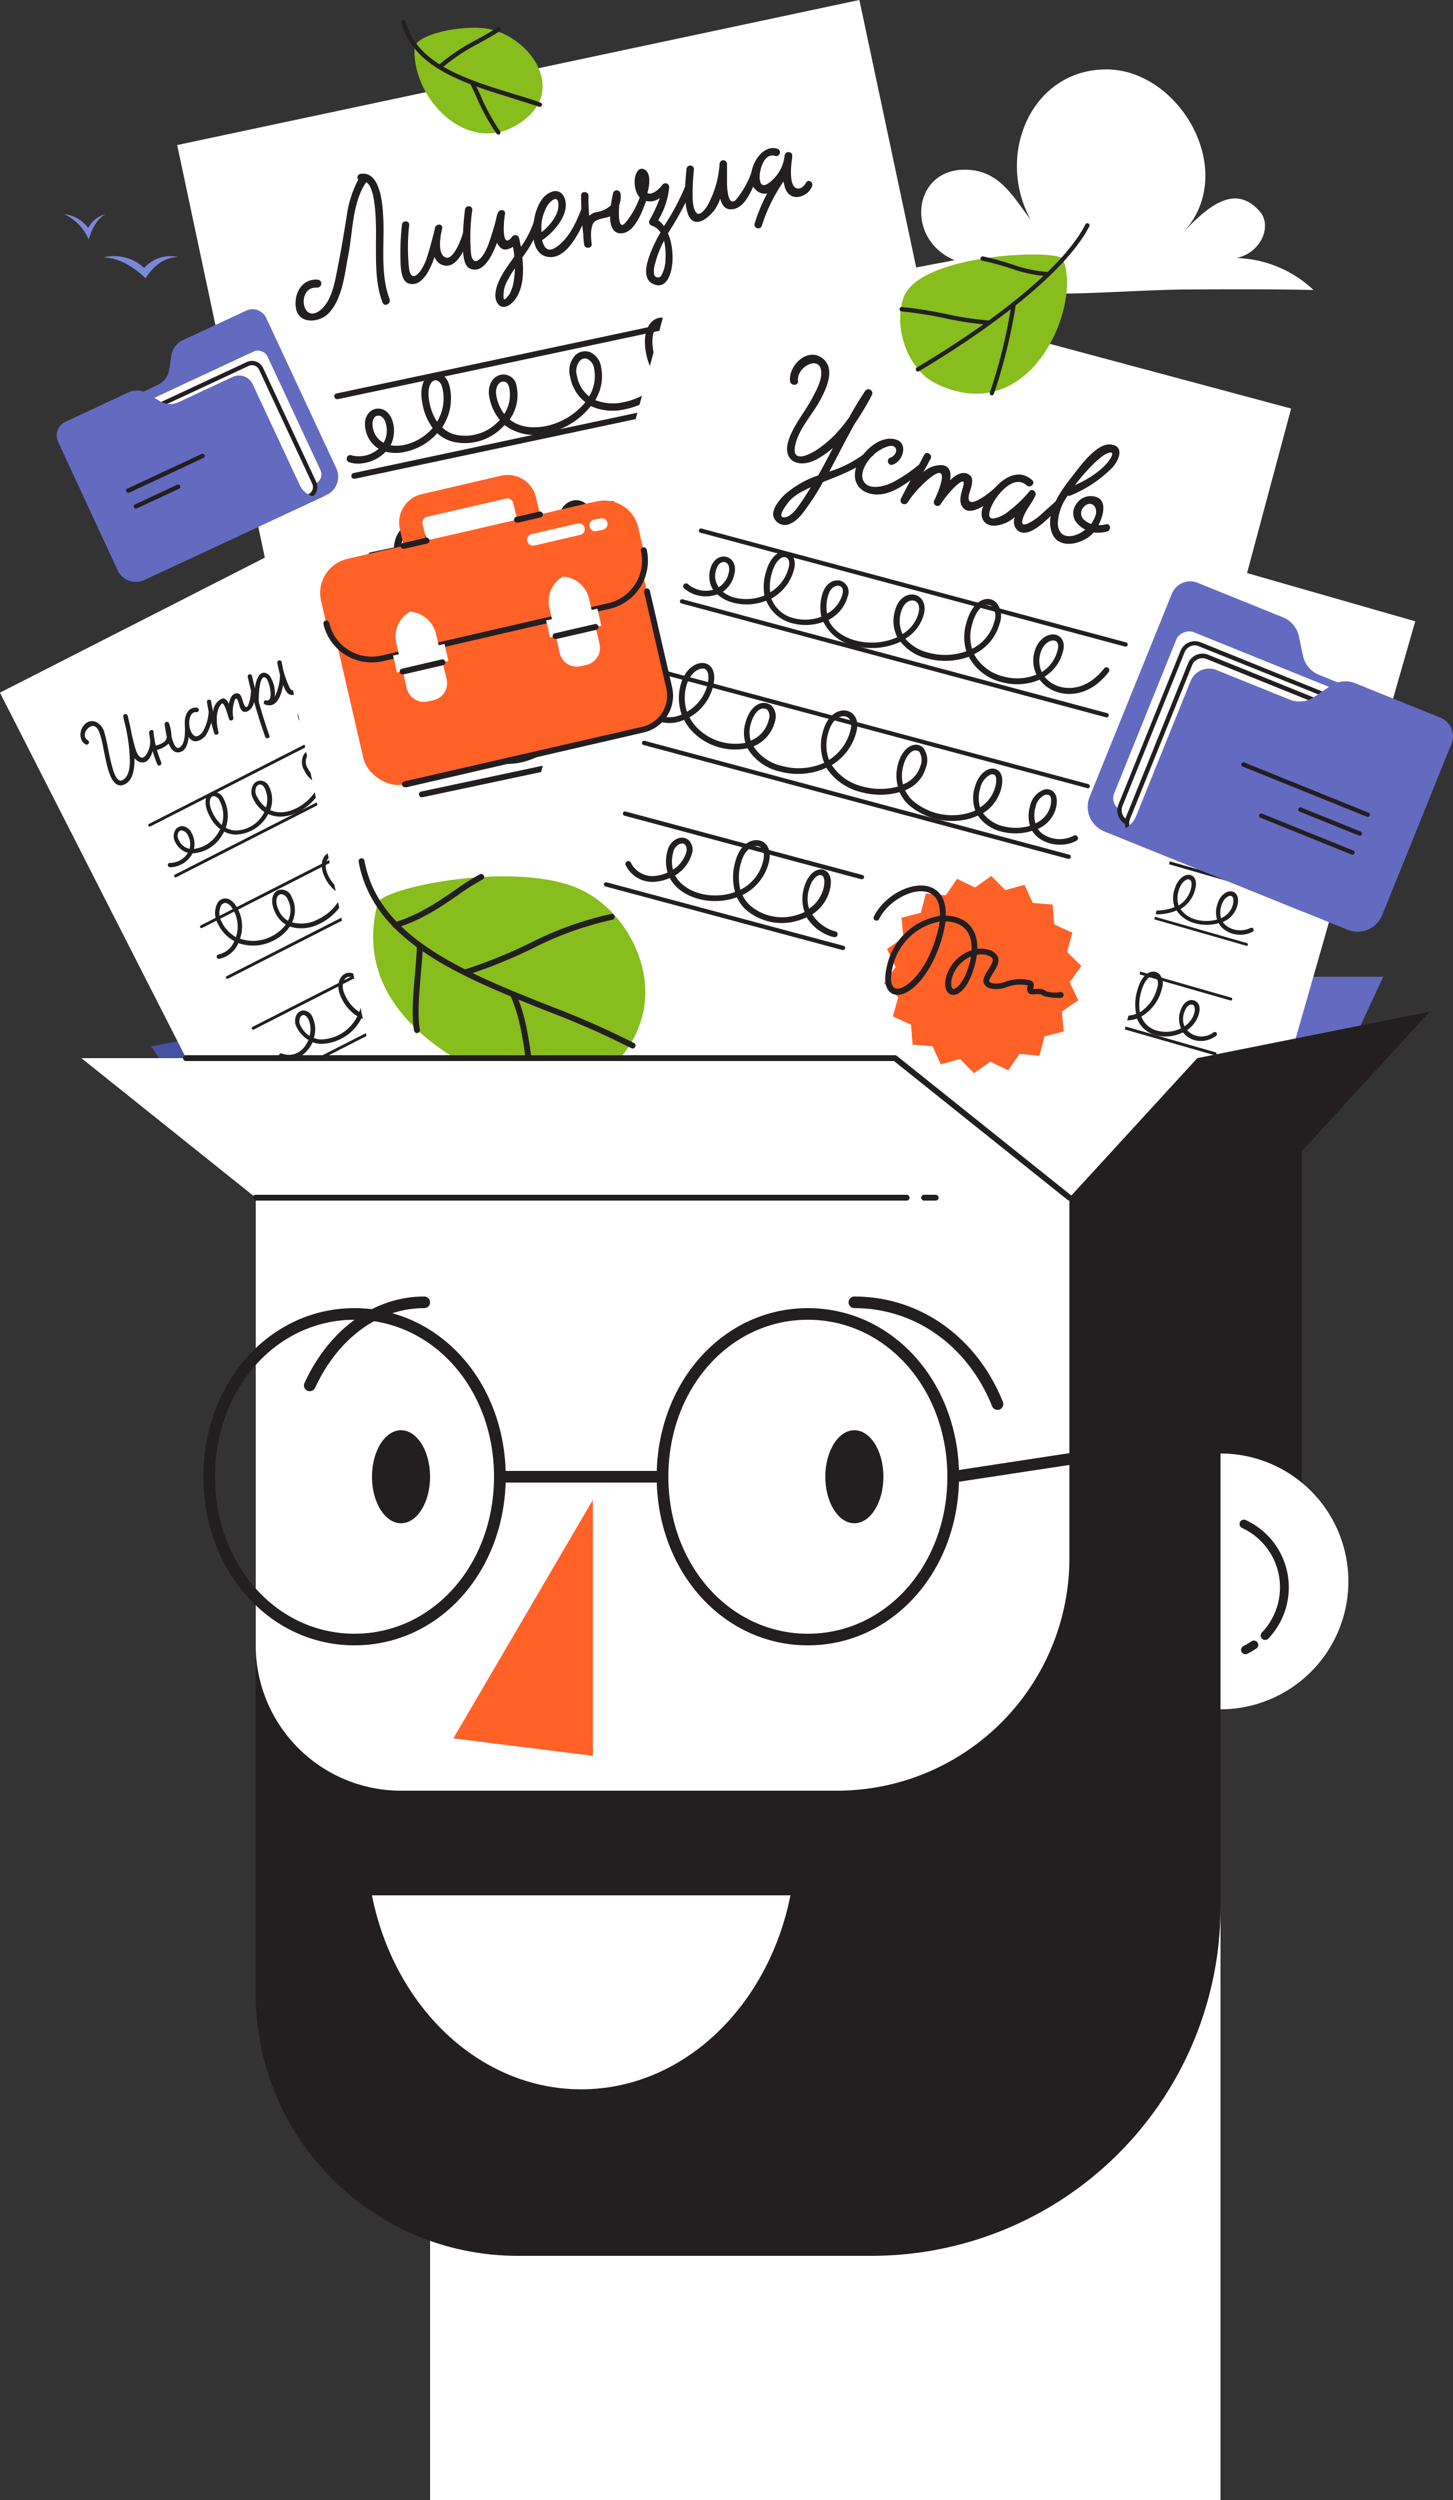 <?xml version="1.0" encoding="UTF-8"?> <svg xmlns="http://www.w3.org/2000/svg" id="Layer_3" data-name="Layer 3" viewBox="0 0 250 430"><rect x="0" y="0" width="250" height="430" fill="#333333" stroke="none"/> <defs> <style>.cls-1{fill:#636bc0;}.cls-2{fill:#4452a4;}.cls-3{fill:#231f20;}.cls-4{fill:#fff;}.cls-5{fill:#7a89d7;}.cls-6{fill:#ff6127;}.cls-7{fill:#87bd1d;}</style> </defs> <title>site</title> <polygon class="cls-1" points="98 168 238 168 224 198 84 198 98 168"></polygon> <polygon class="cls-2" points="66 172 84 198 44 206 26 180 66 172"></polygon> <polygon class="cls-2" points="184 206 84 206 84 198 224 198 184 206"></polygon> <polygon class="cls-3" points="84 198 44 206 84 206 84 198"></polygon> <path class="cls-3" d="M46.71,192.34a2.49,2.49,0,0,1,2.53,1.87h-.9a1.66,1.66,0,0,0-1.64-1,1.87,1.87,0,0,0-1.9,2,1.89,1.89,0,0,0,1.9,2,1.65,1.65,0,0,0,1.66-1.12h.9a2.47,2.47,0,0,1-2.57,2,2.86,2.86,0,0,1,0-5.72Z"></path> <path class="cls-3" d="M51.94,198.07a2,2,0,1,1,2-2A1.94,1.94,0,0,1,51.94,198.07Zm0-.77a1.25,1.25,0,1,0-1.18-1.25A1.16,1.16,0,0,0,52,197.3Z"></path> <path class="cls-3" d="M57,194a1.81,1.81,0,0,1,1.74,2,1.87,1.87,0,0,1-1.93,2,2.1,2.1,0,0,1-1-.3V200H55v-4.61c0-.45,0-.66-.41-.66v-.6c.64-.13,1.13,0,1.13.66A1.32,1.32,0,0,1,57,194ZM55.86,197a1.61,1.61,0,0,0,1,.31A1.11,1.11,0,0,0,57.9,196a1.09,1.09,0,0,0-1-1.23,1,1,0,0,0-1,1.07Z"></path> <path class="cls-3" d="M61.55,198.33c-.45,1.14-.93,2-2.26,1.47l.1-.63c.69.3,1,0,1.25-.67l.18-.47-1.74-3.78v-.1H60l.57,1.34.63,1.7h0l.58-1.69.51-1.35h.87v.1Z"></path> <path class="cls-3" d="M66,194a1.44,1.44,0,0,1,.89.27l-.22.75a1.37,1.37,0,0,0-.77-.23.93.93,0,0,0-1,1V198h-.86v-2.8c0-.34,0-.52-.42-.5v-.59c.57-.13,1.19,0,1.23.59A1.17,1.17,0,0,1,66,194Z"></path> <path class="cls-3" d="M68,192.44a.5.5,0,0,1,.52.51.52.52,0,1,1-.52-.51Zm.43,5.56h-.87v-3.81h.87Z"></path> <path class="cls-3" d="M72.29,197.82a2.38,2.38,0,0,1-1.17.32,1.81,1.81,0,0,1-1.74-2,1.91,1.91,0,0,1,2.16-2,4.2,4.2,0,0,1,1.59.36v3.78a1.75,1.75,0,0,1-1.86,1.93,3.32,3.32,0,0,1-1.62-.43l.13-.7a3.46,3.46,0,0,0,1.47.4c.6,0,1-.31,1-1.21Zm0-2.85a2.44,2.44,0,0,0-.82-.14,1.13,1.13,0,0,0-1.21,1.28c0,.84.47,1.27,1.07,1.28a1.69,1.69,0,0,0,1-.3Z"></path> <path class="cls-3" d="M77,198v-2.28a.85.85,0,0,0-.9-1,1,1,0,0,0-1,1V198h-.87v-5.84h.87v2.46a1.38,1.38,0,0,1,1.24-.56c1.06,0,1.53.67,1.53,1.66V198Z"></path> <path class="cls-3" d="M80.16,194.15H81.5v.62H80.16v1.73c0,1,.62,1,1.41.77l.09.66c-1.32.41-2.35.1-2.35-1.41v-1.75l-.78-.06v-.57h.78l.09-1.19h.77Z"></path> <path class="cls-3" d="M86.47,196.12V192.4h.93v3.69a1.26,1.26,0,0,0,2.51,0V192.4h.92v3.72a2.19,2.19,0,0,1-4.36,0Z"></path> <path class="cls-3" d="M92.54,196.86c0,.4.46.58.88.58s.9-.12.92-.59-.36-.46-.86-.52c-.79-.1-1.68-.19-1.7-1.06s.8-1.21,1.64-1.21,1.66.39,1.64,1.16h-.77c0-.38-.46-.5-.87-.5s-.82.19-.79.54.32.39.92.46c.81.1,1.59.24,1.59,1.15s-.82,1.22-1.68,1.22-1.7-.27-1.77-1.23Z"></path> <path class="cls-3" d="M96.6,196.86c0,.4.46.58.88.58s.9-.12.92-.59-.36-.46-.86-.52c-.79-.1-1.68-.19-1.7-1.06s.8-1.21,1.64-1.21,1.66.39,1.64,1.16h-.77c0-.38-.46-.5-.87-.5s-.82.19-.79.54.32.39.92.46c.81.1,1.59.24,1.59,1.15s-.82,1.22-1.68,1.22-1.7-.27-1.77-1.23Z"></path> <path class="cls-3" d="M102.16,194a1.44,1.44,0,0,1,.89.27l-.22.75a1.37,1.37,0,0,0-.77-.23.93.93,0,0,0-1,1V198h-.86v-2.8c0-.34,0-.52-.42-.5v-.59c.57-.13,1.19,0,1.23.59A1.17,1.17,0,0,1,102.16,194Z"></path> <path class="cls-3" d="M107.65,192.41a2.8,2.8,0,0,1,0,5.59h-2v-5.59Zm0,4.74a2,2,0,0,0,0-3.9h-1.09v3.9Z"></path> <path class="cls-3" d="M114.75,196.23h-2.85a1.14,1.14,0,0,0,1.25,1.12,3,3,0,0,0,1.4-.24l.11.65a3.68,3.68,0,0,1-1.46.33,2,2,0,0,1-2.17-2.09,1.88,1.88,0,0,1,2-1.94A1.62,1.62,0,0,1,114.75,196.23Zm-2.83-.62H114c0-.58-.46-.89-1-.89A1,1,0,0,0,111.92,195.62Z"></path> <path class="cls-3" d="M116.28,196.86c0,.4.46.58.88.58s.9-.12.92-.59-.36-.46-.86-.52c-.79-.1-1.68-.19-1.7-1.06s.8-1.21,1.64-1.21,1.66.39,1.64,1.16H118c0-.38-.46-.5-.87-.5s-.82.19-.79.54.32.39.92.46c.81.1,1.59.24,1.59,1.15s-.82,1.22-1.68,1.22-1.7-.27-1.77-1.23Z"></path> <path class="cls-3" d="M120.21,192.44a.5.5,0,0,1,.52.51.52.52,0,1,1-.52-.51Zm.43,5.56h-.87v-3.81h.87Z"></path> <path class="cls-3" d="M124.46,197.82a2.38,2.38,0,0,1-1.17.32,1.81,1.81,0,0,1-1.74-2,1.91,1.91,0,0,1,2.16-2,4.2,4.2,0,0,1,1.59.36v3.78a1.75,1.75,0,0,1-1.86,1.93,3.32,3.32,0,0,1-1.62-.43l.13-.7a3.46,3.46,0,0,0,1.47.4c.6,0,1-.31,1-1.21Zm0-2.85a2.43,2.43,0,0,0-.82-.14,1.13,1.13,0,0,0-1.21,1.28c0,.84.47,1.27,1.07,1.28a1.69,1.69,0,0,0,1-.3Z"></path> <path class="cls-3" d="M129.3,198v-2.26a.89.89,0,0,0-.9-1,1,1,0,0,0-1,1V198h-.88v-2.73c0-.46,0-.58-.41-.56v-.57c.56-.1,1.21-.14,1.21.6a1.39,1.39,0,0,1,1.31-.67,1.47,1.47,0,0,1,1.53,1.67V198Z"></path> <path class="cls-3" d="M134,196.41c0,.63.73.86,1.33.86s1.29-.18,1.29-.87-.76-.81-1.41-.87c-1-.09-2-.42-2-1.54s1-1.69,2.1-1.69,2.07.48,2.09,1.62h-.88c0-.6-.67-.79-1.22-.79s-1.18.21-1.18.84.63.71,1.28.8c1.14.13,2.17.35,2.17,1.64s-1.16,1.7-2.21,1.7-2.24-.52-2.26-1.7Z"></path> <path class="cls-3" d="M139.6,194.15h1.34v.62H139.6v1.73c0,1,.62,1,1.41.77l.09.66c-1.32.41-2.35.1-2.35-1.41v-1.75l-.78-.06v-.57h.78l.09-1.19h.77Z"></path> <path class="cls-3" d="M145.33,194.15v2.75c0,.46,0,.59.41.55V198c-.5.09-1.2.19-1.2-.64a1.38,1.38,0,0,1-1.33.69c-1.06,0-1.44-.74-1.44-1.69v-2.23h.88v2.23c0,.62.32,1,.83,1a1,1,0,0,0,1-1v-2.21Z"></path> <path class="cls-3" d="M149.41,197.3a1.28,1.28,0,0,1-1.28.78,1.81,1.81,0,0,1-1.77-2,1.85,1.85,0,0,1,1.82-2,2.11,2.11,0,0,1,1.07.3v-2.24h.87v4.65c0,.44,0,.61.4.61l0,.6c-.6.1-1.13,0-1.13-.6Zm-.14-2.14a1.61,1.61,0,0,0-1-.3,1.1,1.1,0,0,0-1.1,1.22c0,.66.34,1.24,1,1.24a1,1,0,0,0,1-1.07Z"></path> <path class="cls-3" d="M151.86,192.44a.5.5,0,0,1,.52.51.52.52,0,1,1-.52-.51Zm.43,5.56h-.87v-3.81h.87Z"></path> <path class="cls-3" d="M155.22,198.07a2,2,0,1,1,2-2A1.94,1.94,0,0,1,155.22,198.07Zm0-.77a1.25,1.25,0,1,0-1.18-1.25A1.16,1.16,0,0,0,155.24,197.3Z"></path> <path class="cls-4" d="M204.35,49.79c-5.54,0-15.72.7-21.36.7-13.73,0-28.62-.43-34.31-1.57,4.17-2.28,9.67-3,15.56-4.17-8.54-3.6-7.21-15.56,1.71-15.56,5.88,0,8.16,4.34,11.41,8.65-6.17-11.2.11-25.9,13-25.9,12.67,0,22.89,17.71,13.18,28.08,4.78-5.11,9.18-8.25,13.22-3.64,2.15,2.45.25,7.09-4,8A20.13,20.13,0,0,1,226,49.88C218.8,49.72,211.61,49.75,204.35,49.79Z"></path> <path class="cls-5" d="M24.8,46.09a6.06,6.06,0,0,1,5.84-1.89c-2.7.11-4.33,1.77-5.61,3.66-2.49-2.43-5.15-3.61-7.31-3.56A7.55,7.55,0,0,1,24.8,46.09Z"></path> <path class="cls-5" d="M15.16,39.21a4.87,4.87,0,0,1,3-2.39c-1.91,1.09-2.58,3.42-2.9,4.36A8.49,8.49,0,0,0,11,36.82,5.9,5.9,0,0,1,15.16,39.21Z"></path> <rect class="cls-4" x="144.73" y="92.98" width="84" height="119" transform="translate(49.26 -45.56) rotate(16)"></rect> <path class="cls-3" d="M222.57,134.4h-.07L166,118.18a.25.25,0,0,1-.17-.31.25.25,0,0,1,.31-.17l56.52,16.21a.25.25,0,0,1-.07.49Z"></path> <path class="cls-3" d="M219.87,143.82h-.07L163.28,127.6a.25.25,0,0,1-.17-.31.24.24,0,0,1,.31-.17l56.52,16.21a.25.25,0,0,1-.07.49Z"></path> <path class="cls-3" d="M217.17,153.24h-.07L160.58,137a.25.25,0,0,1-.17-.31.25.25,0,0,1,.31-.17l56.52,16.21a.25.25,0,0,1-.07.49Z"></path> <path class="cls-3" d="M214.47,162.66h-.07l-56.52-16.21a.25.25,0,0,1-.17-.31A.24.24,0,0,1,158,146l56.52,16.21a.25.25,0,0,1-.07.49Z"></path> <path class="cls-3" d="M211.77,172.08h-.07l-56.52-16.21a.25.25,0,0,1-.17-.31.24.24,0,0,1,.31-.17l56.52,16.21a.25.25,0,0,1-.07.49Z"></path> <path class="cls-3" d="M209.07,181.5H209l-56.52-16.21a.25.25,0,0,1-.17-.31.24.24,0,0,1,.31-.17L209.14,181a.25.25,0,0,1-.07.49Z"></path> <path class="cls-3" d="M206.59,179.05a3.85,3.85,0,0,1-2.26-.72,3.71,3.71,0,0,1-.79-.76,6.65,6.65,0,0,1-4.71.48,4.77,4.77,0,0,1-3.21-2.86,5.69,5.69,0,0,1-.59.18,6.4,6.4,0,0,1-6-1.77,5.53,5.53,0,0,1-.94-1.31,7.21,7.21,0,0,1-5.07.36,6.09,6.09,0,0,1-3.71-2.76,7.81,7.81,0,0,1-5.36.39,6,6,0,0,1-3.89-3.23c-.24.09-.49.16-.74.22a8,8,0,0,1-7.36-1.77,4.77,4.77,0,0,1-.85-1.19,5.67,5.67,0,0,1-1.73.46,4,4,0,0,1-4.12-2.21.37.37,0,1,1,.67-.34,3.25,3.25,0,0,0,3.38,1.8,4.91,4.91,0,0,0,1.52-.41,5.14,5.14,0,0,1,0-2.93,2.24,2.24,0,0,1,1.53-1.65,1.39,1.39,0,0,1,1.36.35,1.79,1.79,0,0,1,.29,1.85,4.92,4.92,0,0,1-2.26,2.73,4,4,0,0,0,.72,1,7.17,7.17,0,0,0,6.64,1.56c.2,0,.42-.11.66-.2a7.41,7.41,0,0,1,.12-4.16,3.55,3.55,0,0,1,2.31-2.66,1.77,1.77,0,0,1,1.72.45,2.49,2.49,0,0,1,.38,2.56,6.62,6.62,0,0,1-3.58,4.22,5.2,5.2,0,0,0,3.41,2.79,7.06,7.06,0,0,0,4.85-.35,5.16,5.16,0,0,1,0-3.21c.54-1.9,1.76-2.66,2.62-2.41.67.19,1.29,1,.79,2.78a5.43,5.43,0,0,1-2.42,3.17,5.37,5.37,0,0,0,3.26,2.39,6.42,6.42,0,0,0,4.57-.34,4.94,4.94,0,0,1,0-3,2.81,2.81,0,0,1,1.7-2.16,1.16,1.16,0,0,1,1.14.32,2.16,2.16,0,0,1,.29,2.13,5.24,5.24,0,0,1-2.14,3,4.81,4.81,0,0,0,.83,1.16,5.63,5.63,0,0,0,5.32,1.56,5,5,0,0,0,.54-.17,8.35,8.35,0,0,1,.26-4.22c.48-1.68,1.32-2.78,2.3-3a1.5,1.5,0,0,1,1.48.42,2.46,2.46,0,0,1,.4,2.42,7.53,7.53,0,0,1-3.54,4.83,3.92,3.92,0,0,0,2.73,2.44,5.87,5.87,0,0,0,4.1-.41,4,4,0,0,1-.17-2.81c.49-1.72,1.57-2.25,2.36-2s1.25,1,.86,2.4a4.88,4.88,0,0,1-2,2.7,3,3,0,0,0,.58.54,3.37,3.37,0,0,0,3.92-.11.38.38,0,1,1,.43.62A4.44,4.44,0,0,1,206.59,179.05Zm-1.6-6.27c-.43,0-1,.5-1.29,1.53a3.26,3.26,0,0,0,.1,2.22,4.13,4.13,0,0,0,1.68-2.26c.25-.87,0-1.38-.35-1.48Zm-6.62-4.86-.21,0c-.71.18-1.37,1.11-1.76,2.51a7.94,7.94,0,0,0-.28,3.69,6.9,6.9,0,0,0,3-4.29,1.74,1.74,0,0,0-.22-1.69A.75.75,0,0,0,198.36,167.92Zm-8.63-.73-.13,0c-.36.09-.86.57-1.17,1.63a4.19,4.19,0,0,0,0,2.35,4.51,4.51,0,0,0,1.71-2.47,1.48,1.48,0,0,0-.11-1.4A.39.39,0,0,0,189.73,167.19Zm-8.5-2.9c-.45,0-1.17.55-1.56,1.91a4.48,4.48,0,0,0,0,2.63,4.7,4.7,0,0,0,2-2.68c.32-1.12.08-1.75-.27-1.85Zm-8.54-4.08a1.29,1.29,0,0,0-.31,0,2.84,2.84,0,0,0-1.77,2.14,6.78,6.78,0,0,0-.15,3.66,5.77,5.77,0,0,0,3.11-3.72,1.9,1.9,0,0,0-.19-1.84A.94.94,0,0,0,172.69,160.22Zm-9.94-.48-.21,0a1.51,1.51,0,0,0-1,1.13,4.45,4.45,0,0,0-.08,2.36,4.13,4.13,0,0,0,1.81-2.22,1.17,1.17,0,0,0-.11-1.12A.59.59,0,0,0,162.75,159.74Z"></path> <path class="cls-3" d="M213.4,160.78a4.66,4.66,0,0,1-2.89-1,3.48,3.48,0,0,1-.83-1,7.47,7.47,0,0,1-4.16,0,5.31,5.31,0,0,1-3.08-2.18,8.79,8.79,0,0,1-5.88.29,6.89,6.89,0,0,1-4.55-3.63l-.23.06a9.38,9.38,0,0,1-8.56-2.25,6.08,6.08,0,0,1-.92-1.23,8.14,8.14,0,0,1-1.4.48,8.85,8.85,0,0,1-8.21-2,5,5,0,0,1-.91-1.28,7.32,7.32,0,0,1-3.65-.13,7.61,7.61,0,0,1-4.78-3.82l-.16.06a4.49,4.49,0,0,1-4.1-.34.37.37,0,0,1,.42-.62,3.76,3.76,0,0,0,3.42.25l.12,0a6.62,6.62,0,0,1-.05-4.05,3.76,3.76,0,0,1,2.42-2.73,1.55,1.55,0,0,1,1.54.38,3,3,0,0,1,.28,2.87,6.55,6.55,0,0,1-3.2,3.9,6.85,6.85,0,0,0,4.29,3.42,6.54,6.54,0,0,0,3.17.14,4.69,4.69,0,0,1,0-2.65c.62-2.17,2-2.85,2.92-2.57a1.82,1.82,0,0,1,1,2.44,4.76,4.76,0,0,1-2.93,3.27,4.41,4.41,0,0,0,.72,1,8.2,8.2,0,0,0,7.48,1.82,7.45,7.45,0,0,0,1.25-.43,6.31,6.31,0,0,1-.09-4.18,3.53,3.53,0,0,1,2.3-2.69,1.8,1.8,0,0,1,1.76.46,2.32,2.32,0,0,1,.39,2.31,7.29,7.29,0,0,1-3.36,4.43,5.24,5.24,0,0,0,.79,1.05,8.59,8.59,0,0,0,7.84,2l.17,0a5.57,5.57,0,0,1,.09-3c.58-2,1.85-2.79,2.79-2.52s1.42,1.26.92,3a4.55,4.55,0,0,1-2.85,3,6.2,6.2,0,0,0,4.06,3.15,8,8,0,0,0,5.34-.24,4.74,4.74,0,0,1,0-3.06c.54-1.87,1.83-2.72,2.76-2.45.67.19,1.22,1,.75,2.61a5.43,5.43,0,0,1-2.48,3.24,4.73,4.73,0,0,0,2.63,1.8,6.77,6.77,0,0,0,3.65,0,4.47,4.47,0,0,1,.05-2.61c.48-1.68,1.74-2.45,2.63-2.19.67.19,1.23,1,.77,2.56a4.22,4.22,0,0,1-2.45,2.66,2.72,2.72,0,0,0,.59.65,4.06,4.06,0,0,0,4.2.36.38.38,0,0,1,.36.66A4.53,4.53,0,0,1,213.4,160.78Zm-1.69-6.7c-.48,0-1.22.54-1.56,1.7a3.79,3.79,0,0,0-.07,2.15,3.49,3.49,0,0,0,2-2.19c.25-.87.15-1.52-.26-1.63Zm-7.23-2.85c-.5,0-1.3.63-1.69,2a4.1,4.1,0,0,0,0,2.51,4.7,4.7,0,0,0,2.09-2.77c.25-.89.16-1.56-.24-1.68Zm-10.2-3.37c-.51,0-1.29.58-1.7,2a4.9,4.9,0,0,0-.1,2.53,3.82,3.82,0,0,0,2.37-2.45c.36-1.26,0-2-.4-2.09Zm-9.6-4.76a1.3,1.3,0,0,0-.32,0,2.87,2.87,0,0,0-1.76,2.17,5.69,5.69,0,0,0,0,3.62,6.58,6.58,0,0,0,3-3.95,1.61,1.61,0,0,0-.21-1.58A1,1,0,0,0,184.68,143.1ZM174,141.88c-.61,0-1.36.67-1.77,2.09a3.9,3.9,0,0,0,0,2.23,4,4,0,0,0,2.5-2.78c.21-.75,0-1.37-.49-1.51A.79.79,0,0,0,174,141.88Zm-8.11-5.49a1.2,1.2,0,0,0-.28,0,3,3,0,0,0-1.87,2.21,5.88,5.88,0,0,0,0,3.52,5.78,5.78,0,0,0,2.77-3.41c.29-1,.25-1.78-.1-2.15A.72.72,0,0,0,165.9,136.4Z"></path> <path class="cls-3" d="M215,140.65a5.21,5.21,0,0,1-2.41-.58,4.53,4.53,0,0,1-1.62-1.41,7.62,7.62,0,0,1-5.05.26,6.81,6.81,0,0,1-4.38-3.48,9.19,9.19,0,0,1-5.55.14,6.35,6.35,0,0,1-3.53-2.31,9.15,9.15,0,0,1-6.21.42,6,6,0,0,1-4-3.26,6.89,6.89,0,0,1-4.14.13,5,5,0,0,1-3.46-3.11,6.93,6.93,0,0,1-.82.26,6.24,6.24,0,0,1-5.72-1.21,4,4,0,0,1-.46.14,4.41,4.41,0,0,1-4-1,.37.37,0,1,1,.55-.51,3.67,3.67,0,0,0,3.28.81l.12,0a3.36,3.36,0,0,1-.35-2.81c.38-1.33,1.37-1.8,2.17-1.57s1.37,1.06,1,2.43a3.82,3.82,0,0,1-1.56,2.21,5.7,5.7,0,0,0,4.82.84,6.22,6.22,0,0,0,.8-.26,6.64,6.64,0,0,1,.22-3c.65-2.25,1.9-3,2.83-2.71a1.7,1.7,0,0,1,.93,2.28,6.24,6.24,0,0,1-3.11,3.88,4.24,4.24,0,0,0,3,2.7,6.07,6.07,0,0,0,3.7-.14,5.91,5.91,0,0,1,.16-2.94,2.42,2.42,0,0,1,1.64-1.82,1.48,1.48,0,0,1,1.45.38,1.7,1.7,0,0,1,.31,1.69,5,5,0,0,1-2.63,3.13,5.42,5.42,0,0,0,3.56,2.84,8.44,8.44,0,0,0,5.63-.34,4.84,4.84,0,0,1-.23-3.51c.49-1.7,1.73-2.31,2.71-2,.82.24,1.52,1.16,1.09,2.63a5.47,5.47,0,0,1-2.53,3.19,5.84,5.84,0,0,0,3.07,1.94,8.44,8.44,0,0,0,5.07-.12,6.47,6.47,0,0,1,0-3.76c.74-2.58,2.24-3.42,3.31-3.11s1.63,1.45,1.14,3.17a6.42,6.42,0,0,1-3.51,4.1,6.06,6.06,0,0,0,3.87,3.06,6.88,6.88,0,0,0,4.48-.17,4.32,4.32,0,0,1-.22-3,3,3,0,0,1,2-2.22,1.52,1.52,0,0,1,1.48.36,1.83,1.83,0,0,1,.29,1.88,5.52,5.52,0,0,1-2.53,3.32,3.83,3.83,0,0,0,1.3,1.09c1.63.86,4.37.83,6.72-2a.38.38,0,0,1,.58.48A6.79,6.79,0,0,1,215,140.65Zm-2.15-7.19a1.12,1.12,0,0,0-.27,0,2.27,2.27,0,0,0-1.48,1.7,3.58,3.58,0,0,0,.16,2.51,4.83,4.83,0,0,0,2.18-2.9,1.19,1.19,0,0,0-.1-1.15A.66.66,0,0,0,212.89,133.46Zm-8.68-4.9c-.73,0-1.63.85-2.14,2.63a5.72,5.72,0,0,0-.05,3.26,5.69,5.69,0,0,0,3.06-3.61c.36-1.25,0-2.08-.62-2.25A.88.88,0,0,0,204.21,128.56Zm-10.09-.78c-.57,0-1.21.49-1.52,1.55a4,4,0,0,0,.17,3,4.75,4.75,0,0,0,2.19-2.76c.28-1-.09-1.57-.58-1.71A1,1,0,0,0,194.13,127.77Zm-9.92-2.14-.22,0a1.73,1.73,0,0,0-1.1,1.3,5.27,5.27,0,0,0-.18,2.42,4.26,4.26,0,0,0,2.13-2.58,1,1,0,0,0-.13-1A.69.69,0,0,0,184.21,125.63Zm-7.07-4c-.5,0-1.27.55-1.75,2.22a6.09,6.09,0,0,0-.24,2.49,5.39,5.39,0,0,0,2.56-3.33c.21-.75,0-1.25-.42-1.36Zm-8.12.52c-.38,0-.83.32-1.05,1.09a2.59,2.59,0,0,0,.34,2.31,3,3,0,0,0,1.37-1.86c.25-.87-.07-1.39-.46-1.5Z"></path> <path class="cls-3" d="M176.41,108c-1,.91-3.51,2.63-4.32.63a1.85,1.85,0,0,1-.09-.91c-1.1,1.22-2.83,2.82-4.56,2.06-2.08-.92.28-4.42.91-5.53s1.53-2.32,2.09-3.58c.28-.59.72-1.65-.1-2.05s-2.44.07-2.1,1.37a.4.4,0,0,1-.78.19c-.54-2.1,2.84-3.64,3.92-1.65a2.78,2.78,0,0,1-.25,2.57c-.68,1.38-1.6,2.63-2.32,4-.32.6-2.33,3.73-.86,4,1.22.26,2.35-.73,3.13-1.56a29.1,29.1,0,0,0,3.81-5.39c.16-.31.37-.62.55-.95a.39.39,0,0,1,.67.42c-.56,1-1.12,1.95-1.73,2.89-.45.79-.88,1.56-1.26,2.35-.29.63-.67,1.94.48,1.86a3.93,3.93,0,0,0,2.33-1.26A.35.35,0,1,1,176.41,108Z"></path> <path class="cls-3" d="M182.8,109.83c-1,1-2.95,3.43-4.55,2.35-.72-.49-.63-1.38-.27-2.31a4.68,4.68,0,0,1-2.22-.54c-.31.64-.6,1.33-.91,2.06-.19.45-.91.25-.73-.21a19.21,19.21,0,0,1,2.68-5c.3-.38,1,0,.65.39a15.32,15.32,0,0,0-1.36,2,2.89,2.89,0,0,0,2,.42,1.74,1.74,0,0,0,.4-.21,21.88,21.88,0,0,1,1.26-1.91.38.38,0,0,1,.63.41,6.68,6.68,0,0,1-1.24,2c-.59,1.07-1,2.19-.25,2.33,1.26.23,2.65-1.54,3.44-2.33A.34.34,0,1,1,182.8,109.83Z"></path> <path class="cls-3" d="M185.17,109.18c-1-1.21-3.41,1.23-3.05,2.74.13.52,1,.63,1.72.4a7.54,7.54,0,0,0,2.91-1.77.35.35,0,1,1,.47.51,8.26,8.26,0,0,1-3.57,2.14c-.87.16-2.24-.1-2.41-1.18-.29-1.92,2.7-5.31,4.48-3.36C186,109,185.48,109.55,185.17,109.18Z"></path> <path class="cls-3" d="M195.11,113.34c-.67.71-1.7,1.74-2.74,1.8-.55,0-1.3-.17-1.28-.82a2,2,0,0,1,.31-1c.16-.29.81-1.53-.08-1.07a5.76,5.76,0,0,0-2.22,2.06.39.39,0,0,1-.7-.31c.14-.37,1.57-2.92.88-2.86-1.63.13-3,1.89-3.71,3.21-.2.37-.85.09-.68-.31a37.84,37.84,0,0,1,2.75-4.81c.25-.42.91,0,.62.38s-.64,1-1,1.51a2.79,2.79,0,0,1,2.5-.63c.65.22.64.84.41,1.52.7-.55,1.49-.87,2.08-.51s.4.94.17,1.43c-.09.24-1.3,2.25.36,1.34a7.68,7.68,0,0,0,1.8-1.43A.37.37,0,1,1,195.11,113.34Z"></path> <path class="cls-3" d="M200.46,114.9c-1.22,1.18-4.53,3.85-5.77,1.36a.37.37,0,0,1,.65-.36c.82,1.12,2.59-2,2.54-2.79-.1-1.75-3.42,1.66-3.73,2.11v0c-.92,1.78-1.78,3.59-2.61,5.43-.21.46-.85.09-.65-.35a94.66,94.66,0,0,1,4.84-9.57.38.38,0,0,1,.66.36c-.37.64-.74,1.29-1.1,1.93a5.32,5.32,0,0,1,1.79-1.08c1-.3,1.6.29,1.55,1.32a5.4,5.4,0,0,1-1.85,3.18,8.91,8.91,0,0,0,3.2-2.1C200.34,114,200.82,114.57,200.46,114.9Z"></path> <path class="cls-3" d="M206.21,116.66a14.53,14.53,0,0,1-3.88,2.58l-.47.26c-1.63,2.62-3.63,5.08-4.57,3.58s1.93-2.86,2.79-3.38c.41-.26.83-.47,1.25-.71.34-.52.64-1.07,1-1.62-1.14,1-2.46,1.67-3.19.75-.52-.66,0-1.83.3-2.48a25.88,25.88,0,0,1,1.73-3.16.38.38,0,0,1,.65.39,15.46,15.46,0,0,0-2,4.22c-.36,1.45,1.66,0,2.1-.39a8.56,8.56,0,0,0,1.87-2.09c.26-.43.85,0,.66.39s-.9,1.78-1.83,3.37a10.68,10.68,0,0,0,3.18-2.21C206.07,115.79,206.54,116.3,206.21,116.66Zm-5.73,3.66-.9.58a4.8,4.8,0,0,0-1.65,1.5c-.37.83,1.14-.27,1.29-.44A13.79,13.79,0,0,0,200.48,120.32Z"></path> <path class="cls-3" d="M212.3,118.29c-1,.95-2.21,2.17-3.69,2.16-1.18,0-1.51-1.39-1.44-2.3a.38.38,0,0,1,.29-.37c.43-.06,3-.89,2.24-1.68-.27-.25-.82-.07-1.09.06a9.87,9.87,0,0,0-3.72,3.69c-.23.34-.84.12-.68-.29a25,25,0,0,1,3.51-6.43c.76-1,1.94-2.7,3.29-2.84s1.16,1.17.52,1.83a12.7,12.7,0,0,1-4,2.62,21.15,21.15,0,0,0-1.24,2.12c1-1.07,2.22-1.91,3.44-1.6a1.13,1.13,0,0,1,.82,1.44,3.46,3.46,0,0,1-2.58,1.75c0,2.64,3,.14,3.93-.71C212.19,117.42,212.66,117.95,212.3,118.29Zm-3.9-4.81a10.34,10.34,0,0,0,1.9-1.25c.1-.08,1.27-1.23.85-1.2a2.69,2.69,0,0,0-1.32.88A15.53,15.53,0,0,0,208.4,113.48Z"></path> <path class="cls-3" d="M219.31,120.36a11.56,11.56,0,0,1-3.33,2.29,6.41,6.41,0,0,1-2.47,3.32c-.58.32-1.78.58-1.89-.41-.11-1.17,1.56-2.25,2.44-2.71l1.23-.62a9.51,9.51,0,0,0,.34-.93c-.5,0-1-.07-1.16-.58a2.33,2.33,0,0,1-.06-.52c-1.21,1.09-2.65,2-3.53,1.08-.57-.58.07-1.82.37-2.4a26.12,26.12,0,0,1,1.88-3.08c.27-.41.91,0,.62.38a19.51,19.51,0,0,0-2.17,3.85c-.42,1.27.8,1,2-.11.63-.59,1.3-1.26,1.9-1.91a3.51,3.51,0,0,1,.28-.31.23.23,0,0,1,.07-.05c.32-.34.93,0,.59.41v0s0,0-.05.06c-.39.45-2,3-.39,2.27l.08,0a.39.39,0,0,1,.46.47l-.25.87a9.86,9.86,0,0,0,2.54-1.86C219.16,119.49,219.63,120,219.31,120.36Zm-4.5,2.9a8.79,8.79,0,0,0-1.09.66,3,3,0,0,0-1.34,1.53c-.06.28.82-.19.75-.14a4.27,4.27,0,0,0,.74-.69A8.93,8.93,0,0,0,214.8,123.26Z"></path> <path class="cls-3" d="M225.49,122c-.68.61-2.69,2.53-3.8,1.29a1.3,1.3,0,0,1-.29-1.06c-1.2,1.12-2.6,2-3.51,1.15-.57-.56,0-1.81.34-2.41a25.72,25.72,0,0,1,1.81-3.1c.27-.43.91,0,.63.37a20.06,20.06,0,0,0-2.09,3.9c-.4,1.27.8,1,2-.15.7-.68,1.46-1.49,2.12-2.22l.06-.08c.33-.37,1,0,.62.38l-.34.41c-.51.66-1.13,1.66-.78,2.25.53.88,2.53-1.05,2.72-1.24A.36.36,0,1,1,225.49,122Z"></path> <path class="cls-3" d="M228.85,125.49a2.28,2.28,0,0,1-1.77.43,1.15,1.15,0,0,1-.71-1.57,12.48,12.48,0,0,0-2.79,2.29c-.33.36-.85-.19-.52-.54a13.18,13.18,0,0,1,2.22-1.93l-.12,0a1.05,1.05,0,0,1-.87-1.65,3.68,3.68,0,0,1,3.26-2,1.26,1.26,0,0,1,1.12,1.91.35.35,0,0,1-.27.17,4.23,4.23,0,0,1-.73.73,2.44,2.44,0,0,0-.52,1.14c-.05.38,0,.65.21.77s.71,0,1.18-.33S229.25,125.25,228.85,125.49ZM226.58,123a5.39,5.39,0,0,0,.67-.39,3.82,3.82,0,0,1,.59-.64l.19-.08c.46-.82-1-.69-1.23-.61a3.38,3.38,0,0,0-.73.33,2.59,2.59,0,0,0-1.2,1.38C224.72,123.82,226.4,123.12,226.58,123Z"></path> <rect class="cls-4" x="22.43" y="93.58" width="84" height="119" transform="translate(-62.48 45.94) rotate(-27)"></rect> <path class="cls-3" d="M25.75,142.18a.25.25,0,0,1-.11-.47L78,115a.25.25,0,1,1,.23.45L25.87,142.15Z"></path> <path class="cls-3" d="M30.2,150.91a.25.25,0,0,1-.11-.47l52.39-26.69a.25.25,0,1,1,.23.45L30.32,150.88Z"></path> <path class="cls-3" d="M34.65,159.64a.25.25,0,0,1-.11-.47l52.39-26.69a.25.25,0,1,1,.23.45L34.77,159.61Z"></path> <path class="cls-3" d="M39.1,168.37a.25.25,0,0,1-.11-.47l52.39-26.69a.25.25,0,1,1,.23.45L39.21,168.35Z"></path> <path class="cls-3" d="M43.55,177.1a.25.25,0,0,1-.11-.47l52.39-26.69a.25.25,0,1,1,.23.45L43.66,177.08Z"></path> <path class="cls-3" d="M48,185.84a.25.25,0,0,1-.11-.47l52.39-26.69a.25.25,0,1,1,.23.45L48.11,185.81Z"></path> <path class="cls-3" d="M49.74,182.2a4.28,4.28,0,0,1-1.46-.27.38.38,0,1,1,.26-.71,3.25,3.25,0,0,0,3.7-1,4.89,4.89,0,0,0,.83-1.34,5.14,5.14,0,0,1-2-2.16,2.24,2.24,0,0,1,0-2.25,1.4,1.4,0,0,1,1.23-.67A1.79,1.79,0,0,1,53.79,175a4.92,4.92,0,0,1,.21,3.54,4.06,4.06,0,0,0,1.22.25,7.17,7.17,0,0,0,5.92-3.39c.11-.17.23-.37.35-.6a7.4,7.4,0,0,1-2.74-3.12c-1-2-.45-3.65.6-4.19.84-.43,2.05-.15,2.86,1.44a6.62,6.62,0,0,1,.26,5.53,5.2,5.2,0,0,0,4.4-.29,7.06,7.06,0,0,0,3.31-3.56A5.16,5.16,0,0,1,68,168.28c-.9-1.76-.53-3.14.27-3.55.62-.32,1.64-.12,2.47,1.5a5.43,5.43,0,0,1,.39,4,5.38,5.38,0,0,0,4-.48,6.43,6.43,0,0,0,3.11-3.35,4.92,4.92,0,0,1-2-2.14c-.84-1.66-.47-2.8.24-3.16S78,161,78.67,162.3a5.24,5.24,0,0,1,.47,3.65,5.45,5.45,0,0,0,4.26-.35,5.39,5.39,0,0,0,2.38-2.35A8.34,8.34,0,0,1,83.08,160c-1.18-2.31-.74-3.84.22-4.33.78-.4,2-.07,2.71,1.33a7.46,7.46,0,0,1,.7,5.94,3.91,3.91,0,0,0,3.67-.07,5.88,5.88,0,0,0,2.72-3.1,4,4,0,0,1-2-1.94c-.81-1.59-.39-2.72.34-3.09s1.63-.1,2.27,1.17a4.88,4.88,0,0,1,.38,3.34,3,3,0,0,0,.79,0,3.37,3.37,0,0,0,2.79-2.75.37.37,0,1,1,.73.16A4.11,4.11,0,0,1,94.94,160a3.66,3.66,0,0,1-1.1,0,6.65,6.65,0,0,1-3.12,3.56,4.76,4.76,0,0,1-4.3.09,6.08,6.08,0,0,1-2.68,2.65,6.22,6.22,0,0,1-4.83.4,7.21,7.21,0,0,1-3.46,3.71,6.1,6.1,0,0,1-4.59.51,7.83,7.83,0,0,1-3.66,3.94,6,6,0,0,1-5,.29c-.12.23-.25.45-.39.67a8,8,0,0,1-6.59,3.73,4.77,4.77,0,0,1-1.43-.29,5.65,5.65,0,0,1-1,1.51A4,4,0,0,1,49.74,182.2Zm2.51-7.62a.65.65,0,0,0-.54.33,1.51,1.51,0,0,0,0,1.5,4.45,4.45,0,0,0,1.55,1.78,4.13,4.13,0,0,0-.19-2.86c-.23-.46-.54-.73-.84-.75ZM60.1,168a.9.9,0,0,0-.41.1c-.62.32-1.12,1.51-.27,3.18a6.77,6.77,0,0,0,2.39,2.78,5.77,5.77,0,0,0-.26-4.84C61.14,168.48,60.61,168,60.1,168Zm8.67-2.69a.42.42,0,0,0-.19,0c-.4.2-.66,1.15.05,2.54a4.49,4.49,0,0,0,1.77,1.94,4.7,4.7,0,0,0-.37-3.32C69.6,165.7,69.11,165.35,68.77,165.35Zm8.17-3.67a.41.41,0,0,0-.19,0c-.31.16-.56.88.09,2.15a4.19,4.19,0,0,0,1.59,1.73,4.51,4.51,0,0,0-.43-3C77.66,162,77.25,161.69,76.94,161.69Zm7-5.44a.76.76,0,0,0-.34.08c-.6.31-.83,1.48.11,3.32a7.92,7.92,0,0,0,2.31,2.89,6.78,6.78,0,0,0-.72-5.21A1.69,1.69,0,0,0,84,156.24Zm8-.9a.5.5,0,0,0-.23.05c-.41.21-.56,1,0,2.08A3.26,3.26,0,0,0,93.32,159a4.12,4.12,0,0,0-.31-2.8C92.68,155.6,92.28,155.34,92,155.34Z"></path> <path class="cls-3" d="M37.64,164.92a.38.38,0,0,1-.06-.75A3.76,3.76,0,0,0,40.26,162l.06-.12a6.62,6.62,0,0,1-2.8-2.93,3.76,3.76,0,0,1-.09-3.64,1.51,1.51,0,0,1,1.39-.77c.79,0,1.56.72,2.16,1.91a6.55,6.55,0,0,1,.32,5,6.85,6.85,0,0,0,5.47-.43,6.54,6.54,0,0,0,2.4-2,4.68,4.68,0,0,1-1.79-2c-1-2-.52-3.41.38-3.87a1.82,1.82,0,0,1,2.4,1.1,4.75,4.75,0,0,1,.09,4.39,6.1,6.1,0,0,0,4.58-.58,8.39,8.39,0,0,0,4-4.13,6.31,6.31,0,0,1-2.93-3c-1-2-.49-3.66.59-4.21.8-.41,2-.2,2.73,1.24a7.27,7.27,0,0,1,.54,5.52,5.25,5.25,0,0,0,1.31.23,8.63,8.63,0,0,0,7.13-3.85l.09-.14a5.58,5.58,0,0,1-2-2.24A3.35,3.35,0,0,1,66,144.3a1.36,1.36,0,0,1,1.24-.65,2.72,2.72,0,0,1,2,1.73,4.56,4.56,0,0,1-.07,4.1,6.2,6.2,0,0,0,5.11-.47,8,8,0,0,0,3.74-3.82A4.74,4.74,0,0,1,76,143a3.25,3.25,0,0,1-.17-3.19,1.25,1.25,0,0,1,1.11-.61c.37,0,1.09.24,1.74,1.52a5.43,5.43,0,0,1,.39,4.06,4.73,4.73,0,0,0,3.15-.48,6.77,6.77,0,0,0,2.68-2.48,4.47,4.47,0,0,1-1.74-1.95c-.79-1.56-.39-3,.43-3.4.62-.32,1.56-.13,2.31,1.35a4.22,4.22,0,0,1,0,3.61,2.69,2.69,0,0,0,.87.07,4.07,4.07,0,0,0,3.32-2.6.38.38,0,0,1,.71.24,4.8,4.8,0,0,1-4,3.11,3.47,3.47,0,0,1-1.27-.14,7.47,7.47,0,0,1-3,2.85,5.32,5.32,0,0,1-3.74.5,8.78,8.78,0,0,1-4.11,4.22,6.89,6.89,0,0,1-5.8.45l-.12.2A9.4,9.4,0,0,1,61,154.52a6.09,6.09,0,0,1-1.53-.27,9.17,9.17,0,0,1-4.29,4.54,6.77,6.77,0,0,1-5.31.58,7.32,7.32,0,0,1-2.75,2.38,7.61,7.61,0,0,1-6.1.46l-.07.15a4.49,4.49,0,0,1-3.23,2.55Zm1.09-9.61a.85.85,0,0,0-.68.43,3,3,0,0,0,.13,2.89,5.88,5.88,0,0,0,2.42,2.56,5.79,5.79,0,0,0-.3-4.38c-.47-.93-1-1.48-1.54-1.5Zm9.68-1.51a.7.7,0,0,0-.32.08c-.6.3-.8,1.38-.05,2.86a3.9,3.9,0,0,0,1.51,1.64,4,4,0,0,0-.07-3.73A1.34,1.34,0,0,0,48.41,153.8Zm8.79-6.45a.94.94,0,0,0-.43.1c-.73.37-1.07,1.62-.26,3.2A5.68,5.68,0,0,0,59,153.27a6.59,6.59,0,0,0-.54-4.91A1.55,1.55,0,0,0,57.2,147.34Zm10-3a.63.63,0,0,0-.54.31,2.63,2.63,0,0,0,.27,2.49,4.89,4.89,0,0,0,1.65,1.92,3.82,3.82,0,0,0,.06-3.41c-.41-.8-.94-1.29-1.42-1.32Zm9.66-4.46a.51.51,0,0,0-.42.27,2.62,2.62,0,0,0,.21,2.44,4.11,4.11,0,0,0,1.69,1.85A4.7,4.7,0,0,0,78,141c-.34-.68-.76-1.09-1.11-1.11Zm7.26-2.85a.43.43,0,0,0-.2,0c-.43.22-.71,1.2-.11,2.39a3.78,3.78,0,0,0,1.42,1.62,3.49,3.49,0,0,0,0-3C84.87,137.47,84.46,137.08,84.11,137.08Z"></path> <path class="cls-3" d="M29.42,149.17h-.2a.38.38,0,0,1-.35-.4.36.36,0,0,1,.4-.35,3.62,3.62,0,0,0,3-1.64l.07-.1a3.36,3.36,0,0,1-2.17-1.81,2.1,2.1,0,0,1,0-2.12,1.46,1.46,0,0,1,1.28-.66A2.06,2.06,0,0,1,33,143.34a3.83,3.83,0,0,1,.37,2.68,5.69,5.69,0,0,0,4.1-2.67,6.2,6.2,0,0,0,.41-.73A6.67,6.67,0,0,1,36,140.24c-.71-1.39-.83-2.64-.32-3.41a1.35,1.35,0,0,1,1.23-.64,2,2,0,0,1,1.56,1.18,6.24,6.24,0,0,1,.37,5,3.81,3.81,0,0,0,1.67.48,5.55,5.55,0,0,0,4.67-2.63,5.79,5.79,0,0,0,.31-.54,5.82,5.82,0,0,1-1.91-2.25,2.42,2.42,0,0,1,0-2.45,1.45,1.45,0,0,1,1.32-.71,1.7,1.7,0,0,1,1.38,1,5,5,0,0,1,.21,4.06,4.07,4.07,0,0,0,1.54.38c2.2.12,4.8-1.39,6.27-3.66a7.2,7.2,0,0,0,.61-1.14,4.73,4.73,0,0,1-2.56-2.41,2.7,2.7,0,0,1-.07-2.72,1.67,1.67,0,0,1,1.48-.78,2.21,2.21,0,0,1,1.78,1.35,5.5,5.5,0,0,1,.34,4,4.23,4.23,0,0,0,.52.06c2.24.13,4.82-1.38,6.29-3.65a7.25,7.25,0,0,0,.38-.65,6.48,6.48,0,0,1-2.53-2.76c-.81-1.59-.94-3-.35-3.94a1.61,1.61,0,0,1,1.47-.77,2.76,2.76,0,0,1,2.17,1.72,6.37,6.37,0,0,1,.22,5.4,5.18,5.18,0,0,0,1.62.34,7.13,7.13,0,0,0,6-3.16,5.78,5.78,0,0,0,.42-.77,4.32,4.32,0,0,1-2.23-2.08,3,3,0,0,1,0-3,1.53,1.53,0,0,1,1.33-.75,1.82,1.82,0,0,1,1.49,1.18,5.56,5.56,0,0,1,.43,4.15,3.85,3.85,0,0,0,1.68-.09c1.77-.49,3.76-2.37,3.52-6.08a.37.37,0,0,1,.35-.4.36.36,0,0,1,.4.35c.27,4.16-2,6.29-4.07,6.85a4.55,4.55,0,0,1-2.13.08,6.51,6.51,0,0,1-.52,1,7.83,7.83,0,0,1-6.7,3.5,5.84,5.84,0,0,1-1.89-.41,8.36,8.36,0,0,1-.42.73,8.45,8.45,0,0,1-7,4,5,5,0,0,1-.73-.09,7.92,7.92,0,0,1-.71,1.34c-1.61,2.49-4.5,4.14-6.94,4a4.88,4.88,0,0,1-1.8-.44,6.54,6.54,0,0,1-5.67,3.55,4.6,4.6,0,0,1-1.92-.53,7,7,0,0,1-.42.74,6.27,6.27,0,0,1-4.92,3h-.09a3.82,3.82,0,0,1-.24.41A4.5,4.5,0,0,1,29.42,149.17Zm1.86-6.35a.67.67,0,0,0-.57.32,1.39,1.39,0,0,0,.08,1.37A2.59,2.59,0,0,0,32.61,146a3,3,0,0,0-.27-2.29,1.35,1.35,0,0,0-1-.85Zm5.53-5.89a.62.62,0,0,0-.53.3c-.13.2-.49,1,.36,2.67a6.16,6.16,0,0,0,1.52,2,5.39,5.39,0,0,0-.39-4.19,1.23,1.23,0,0,0-.93-.77Zm7.94-2a.75.75,0,0,0-.62.37,1.73,1.73,0,0,0,.08,1.7,5.22,5.22,0,0,0,1.54,1.88,4.27,4.27,0,0,0-.22-3.33,1,1,0,0,0-.75-.62Zm8.85-5.25a.91.91,0,0,0-.77.44,2,2,0,0,0,.11,2,4.06,4.06,0,0,0,2.14,2,4.76,4.76,0,0,0-.28-3.51,1.5,1.5,0,0,0-1.15-.95Zm7.9-6.29a.88.88,0,0,0-.76.43c-.44.67-.29,1.86.39,3.19a5.69,5.69,0,0,0,2.17,2.42,5.62,5.62,0,0,0-.2-4.72,2.09,2.09,0,0,0-1.54-1.31Zm9.55-2.3a.78.78,0,0,0-.63.41,2.27,2.27,0,0,0,.08,2.25,3.57,3.57,0,0,0,1.82,1.72,4.84,4.84,0,0,0-.37-3.6c-.25-.48-.55-.76-.86-.77Z"></path> <path class="cls-3" d="M26.57,127.57c-.08,1.31-.77,4.31-2.73,3.41a1.84,1.84,0,0,1-.69-.6c0,1.64-.15,4-1.93,4.62-2.14.75-2.81-3.42-3.1-4.66s-.46-2.73-.91-4c-.2-.63-.6-1.69-1.48-1.43s-1.73,1.71-.6,2.43a.4.4,0,0,1-.45.67c-1.83-1.17-.41-4.6,1.74-3.88a2.77,2.77,0,0,1,1.57,2c.45,1.47.63,3,1,4.49.17.66.85,4.32,2.13,3.54,1.07-.64,1.21-2.14,1.22-3.27a29.1,29.1,0,0,0-.89-6.54c-.09-.34-.16-.71-.24-1.07a.39.39,0,0,1,.77-.15c.25,1.08.51,2.19.71,3.3.21.88.42,1.74.69,2.58.21.66.83,1.88,1.62,1a3.93,3.93,0,0,0,.84-2.51A.35.35,0,1,1,26.57,127.57Z"></path> <path class="cls-3" d="M32.52,124.58c0,1.39.18,4.52-1.73,4.82-.86.13-1.41-.58-1.77-1.5A4.68,4.68,0,0,1,27,129c.21.68.46,1.38.74,2.13.17.46-.5.8-.67.34A19.23,19.23,0,0,1,25.66,126c0-.48.7-.64.75-.16a15.36,15.36,0,0,0,.4,2.42c.64-.21,1.46-.48,1.75-1.05a1.75,1.75,0,0,0,.15-.42,21.88,21.88,0,0,1-.38-2.25.38.38,0,0,1,.74-.13,6.71,6.71,0,0,1,.44,2.28c.3,1.18.76,2.28,1.4,1.87,1.08-.69.89-2.94.93-4.05A.34.34,0,1,1,32.52,124.58Z"></path> <path class="cls-3" d="M33.81,122.48c-1.56-.2-1.65,3.23-.36,4.08.45.29,1.13-.19,1.53-.88a7.56,7.56,0,0,0,.92-3.28.35.35,0,1,1,.69.05,8.25,8.25,0,0,1-1.15,4c-.53.71-1.7,1.45-2.57.78-1.52-1.2-1.65-5.73,1-5.51C34.34,121.77,34.29,122.54,33.81,122.48Z"></path> <path class="cls-3" d="M43.91,118.75c0,1-.05,2.43-.78,3.19-.38.4-1.07.76-1.5.28a2,2,0,0,1-.47-1c-.08-.32-.45-1.67-.79-.73a5.77,5.77,0,0,0-.22,3,.39.39,0,0,1-.72.25c-.15-.37-.85-3.21-1.31-2.69-1.1,1.21-.9,3.43-.53,4.88.11.41-.56.65-.71.24a37.69,37.69,0,0,1-1.27-5.39c-.1-.47.65-.63.72-.14s.21,1.17.33,1.75a2.78,2.78,0,0,1,1.4-2.17c.63-.28,1,.18,1.33.84.14-.88.5-1.65,1.17-1.79s.94.41,1.1.93c.1.23.58,2.53,1.18.73a7.69,7.69,0,0,0,.34-2.27A.37.37,0,1,1,43.91,118.75Z"></path> <path class="cls-3" d="M48.89,116.24c-.08,1.7-.69,5.91-3.29,4.93a.37.37,0,0,1,.23-.7c1.36.26.51-3.25,0-3.78-1.26-1.21-1.37,3.55-1.29,4.09v0c.54,1.93,1.15,3.84,1.8,5.75.17.48-.56.65-.72.18a94.75,94.75,0,0,1-3-10.3.38.38,0,0,1,.73-.19c.17.72.33,1.45.52,2.16a5.31,5.31,0,0,1,.57-2c.52-.89,1.37-.88,2-.09a5.41,5.41,0,0,1,.82,3.59,8.92,8.92,0,0,0,.91-3.72A.35.35,0,1,1,48.89,116.24Z"></path> <path class="cls-3" d="M54.3,113.6a14.56,14.56,0,0,1-1.08,4.53l-.17.51c.59,3,.81,6.19-.9,5.73s-.54-3.4-.27-4.37c.13-.47.28-.91.43-1.37-.11-.61-.26-1.22-.41-1.83-.17,1.5-.66,2.9-1.82,2.73-.83-.12-1.23-1.35-1.47-2a25.84,25.84,0,0,1-.89-3.49.38.38,0,0,1,.75-.16,15.46,15.46,0,0,0,1.4,4.46c.73,1.31,1.19-1.15,1.27-1.72a8.57,8.57,0,0,0-.05-2.8c-.11-.49.6-.61.75-.16s.55,1.92,1,3.71a10.69,10.69,0,0,0,.82-3.79C53.6,113.07,54.29,113.12,54.3,113.6Zm-1.7,6.58-.26,1a4.83,4.83,0,0,0-.19,2.22c.3.86.65-1,.64-1.2A13.7,13.7,0,0,0,52.6,120.19Z"></path> <path class="cls-3" d="M59.86,110.65c-.09,1.38-.14,3.1-1.23,4.1-.87.79-2.05,0-2.62-.7a.38.38,0,0,1,0-.47c.27-.34,1.61-2.72.5-2.76-.36,0-.65.51-.75.79a9.88,9.88,0,0,0-.2,5.24c.07.41-.53.66-.7.25A25,25,0,0,1,53,110c-.1-1.22-.43-3.3.47-4.32s1.65.07,1.63,1a12.73,12.73,0,0,1-1.17,4.68,20.9,20.9,0,0,0,.53,2.4c0-1.48.32-2.91,1.42-3.51a1.14,1.14,0,0,1,1.58.49,3.46,3.46,0,0,1-.69,3c1.79,1.94,2.31-2,2.39-3.2C59.19,110.08,59.89,110.15,59.86,110.65Zm-6.13-.86a10.41,10.41,0,0,0,.53-2.21c0-.13.09-1.76-.2-1.46a2.7,2.7,0,0,0-.37,1.54A15.58,15.58,0,0,0,53.73,109.79Z"></path> <path class="cls-3" d="M66.4,107.38a11.56,11.56,0,0,1-.88,3.94,6.42,6.42,0,0,1,.46,4.11c-.2.63-.91,1.63-1.66,1s-.39-2.71-.06-3.65l.47-1.29a9.39,9.39,0,0,0-.38-.92c-.34.37-.8.65-1.25.37a2.36,2.36,0,0,1-.4-.34c-.14,1.63-.58,3.27-1.84,3.2-.81,0-1.19-1.38-1.37-2a26.21,26.21,0,0,1-.73-3.53c-.08-.48.65-.63.72-.14a19.53,19.53,0,0,0,1,4.3c.56,1.21,1.27.2,1.41-1.47.07-.86.09-1.8.08-2.69a3.5,3.5,0,0,1,0-.42.22.22,0,0,1,0-.09c0-.47.7-.62.71-.1v0s0,.06,0,.08c0,.6.57,3.59,1.26,1.92l0-.08a.39.39,0,0,1,.66,0l.41.8a9.86,9.86,0,0,0,.59-3.09C65.7,106.84,66.39,106.89,66.4,107.38Zm-1.31,5.2a8.56,8.56,0,0,0-.34,1.23,3,3,0,0,0,.06,2c.15.25.47-.7.46-.61a4.28,4.28,0,0,0,.07-1A8.86,8.86,0,0,0,65.08,112.57Z"></path> <path class="cls-3" d="M72.07,104.39c-.08.91-.25,3.68-1.9,3.53a1.3,1.3,0,0,1-.94-.57c-.12,1.64-.52,3.26-1.79,3.23-.8,0-1.21-1.34-1.4-2a25.94,25.94,0,0,1-.79-3.5c-.09-.5.64-.65.71-.16a20,20,0,0,0,1.13,4.28c.57,1.2,1.27.18,1.38-1.49,0-1,0-2.08,0-3.07v-.1c0-.5.7-.66.72-.14l0,.53c.08.83.31,2,1,2.17,1,.28,1.13-2.5,1.14-2.76A.36.36,0,1,1,72.07,104.39Z"></path> <path class="cls-3" d="M76.87,104.63a2.28,2.28,0,0,1-1,1.52,1.15,1.15,0,0,1-1.59-.66,12.53,12.53,0,0,0-.48,3.58c0,.48-.75.44-.75,0a13.17,13.17,0,0,1,.31-2.93l-.1.07a1.05,1.05,0,0,1-1.77-.61,3.69,3.69,0,0,1,1-3.69,1.27,1.27,0,0,1,2.12.64.35.35,0,0,1-.09.31,4.17,4.17,0,0,1,0,1,2.48,2.48,0,0,0,.4,1.19c.22.31.43.49.68.42s.49-.51.64-1.05S77,104.17,76.87,104.63Zm-3.34-.26a5.34,5.34,0,0,0,.23-.74,3.87,3.87,0,0,1,0-.87.94.94,0,0,1,.09-.19c-.22-.92-1.21.19-1.32.39a3.3,3.3,0,0,0-.31.74,2.59,2.59,0,0,0,.06,1.83C72.71,106.22,73.47,104.56,73.53,104.37Z"></path> <rect class="cls-4" x="46.85" y="10.62" width="120" height="170" transform="translate(-17.55 24.3) rotate(-12)"></rect> <circle class="cls-5" cx="147.98" cy="140.04" r="14" transform="translate(-25.88 33.83) rotate(-12)"></circle> <path class="cls-3" d="M58.07,68.66a.5.5,0,0,1-.1-1L140.13,50.2a.51.51,0,0,1,.59.39.5.5,0,0,1-.39.59L58.18,68.65Z"></path> <path class="cls-3" d="M61,82.35a.5.5,0,0,1-.1-1L143,63.9a.5.5,0,1,1,.21,1L61.09,82.34Z"></path> <path class="cls-3" d="M63.89,96a.5.5,0,0,1-.1-1L146,77.59a.5.5,0,1,1,.21,1L64,96Z"></path> <path class="cls-3" d="M66.8,109.74a.5.5,0,0,1-.1-1l82.17-17.46a.51.51,0,0,1,.59.39.5.5,0,0,1-.39.59L66.91,109.73Z"></path> <path class="cls-3" d="M69.72,123.43a.5.5,0,0,1-.1-1L151.78,105a.51.51,0,0,1,.59.39.5.5,0,0,1-.39.59L69.82,123.42Z"></path> <path class="cls-3" d="M72.63,137.13a.5.5,0,0,1-.1-1l82.17-17.46a.51.51,0,0,1,.59.39.5.5,0,0,1-.39.59L72.73,137.12Z"></path> <path class="cls-3" d="M77.68,132.88a5.85,5.85,0,0,1-3.38-1.11.63.63,0,0,1,.72-1,4.55,4.55,0,0,0,5.37,0A6.89,6.89,0,0,0,82,129.29a7.46,7.46,0,0,1-1.89-3.7c-.42-2,.62-3.45,1.88-3.72,1-.22,2.28.39,2.67,2.25a7.09,7.09,0,0,1-1,5,5.7,5.7,0,0,0,1.5.73c2.85.93,6.69-.09,9.34-2.46.2-.18.41-.39.64-.63a10.74,10.74,0,0,1-2.6-5.31c-.68-3.19.75-5.3,2.45-5.66,1.36-.29,3,.56,3.52,3.11a9.54,9.54,0,0,1-1.65,7.73,7.36,7.36,0,0,0,6,1.17,10,10,0,0,0,5.79-3.6,7.54,7.54,0,0,1-2.16-4c-.6-2.81.46-4.63,1.76-4.9,1-.22,2.41.45,3,3a7.84,7.84,0,0,1-.88,5.59,6,6,0,0,0,1.37.64,9.22,9.22,0,0,0,8.57-2,7.69,7.69,0,0,0,1.08-1.2,7.15,7.15,0,0,1-2-3.69c-.37-1.75-.11-3.19.73-3.95a1.74,1.74,0,0,1,1.74-.38,3.18,3.18,0,0,1,1.85,2.56A7.61,7.61,0,0,1,123,121a6.79,6.79,0,0,0,1.74.84,8,8,0,0,0,7.67-1.58,7.06,7.06,0,0,0,.51-.51,12.1,12.1,0,0,1-2.47-5.47c-.78-3.69.42-5.67,2-6,1.28-.27,2.88.66,3.36,2.91a10.88,10.88,0,0,1-1.2,8.47,5.51,5.51,0,0,0,4.94,1.18,8.31,8.31,0,0,0,4.8-3.17,5.82,5.82,0,0,1-2.06-3.43,3.89,3.89,0,0,1,.78-3.77,1.88,1.88,0,0,1,1.88-.42,3.07,3.07,0,0,1,1.84,2.47,7,7,0,0,1-.68,4.73,4.22,4.22,0,0,0,1,.25,4.73,4.73,0,0,0,4.78-2.71.63.63,0,0,1,1.11.57,6,6,0,0,1-6.05,3.38,5.39,5.39,0,0,1-1.47-.41,9.59,9.59,0,0,1-5.63,3.73,6.9,6.9,0,0,1-6-1.42q-.27.29-.57.56a9.22,9.22,0,0,1-8.89,1.84,8,8,0,0,1-2-1,9.06,9.06,0,0,1-1.22,1.34,10.51,10.51,0,0,1-9.79,2.3,7.23,7.23,0,0,1-1.67-.78,11.28,11.28,0,0,1-6.51,4.06A8.69,8.69,0,0,1,96,127.56q-.34.37-.73.72c-3,2.66-7.3,3.78-10.56,2.72a6.92,6.92,0,0,1-1.82-.9,8.15,8.15,0,0,1-1.84,1.69A6.14,6.14,0,0,1,77.68,132.88Zm4.68-9.81-.15,0c-.54.11-1.2.9-.91,2.24a6.31,6.31,0,0,0,1.38,2.9,5.76,5.76,0,0,0,.72-3.84C83.23,123.56,82.84,123.07,82.37,123.07Zm13.11-6.13-.26,0c-.94.2-2,1.63-1.48,4.18a9.66,9.66,0,0,0,2.17,4.59,8.15,8.15,0,0,0,1.35-6.62C97,117.77,96.29,116.95,95.48,116.95Zm13.13-.49h-.1c-.61.13-1.23,1.39-.8,3.42a6.31,6.31,0,0,0,1.63,3.2,6.61,6.61,0,0,0,.65-4.53C109.68,117.14,109.08,116.46,108.61,116.46Zm12.64-2a.53.53,0,0,0-.36.15c-.38.34-.67,1.24-.35,2.76a5.92,5.92,0,0,0,1.45,2.84,6.41,6.41,0,0,0,.43-4.09c-.22-1-.67-1.52-1-1.63Zm11.6-4.93-.19,0c-.94.2-1.58,1.81-1,4.52a11.36,11.36,0,0,0,2,4.7,9.85,9.85,0,0,0,.86-7.27C134.25,110.14,133.49,109.49,132.84,109.49Zm11.45,1.72a.69.69,0,0,0-.46.19,2.75,2.75,0,0,0-.39,2.58,4.59,4.59,0,0,0,1.5,2.62,5.78,5.78,0,0,0,.55-3.82,1.94,1.94,0,0,0-1-1.54A.66.66,0,0,0,144.3,111.22Z"></path> <path class="cls-3" d="M66.64,104.42a5.23,5.23,0,0,1-.59,0,.62.62,0,0,1-.55-.69.63.63,0,0,1,.69-.55,5.27,5.27,0,0,0,4.41-2l.06-.07a9.61,9.61,0,0,1-2.74-5.07c-.64-3,.74-5.42,2.43-5.77,1.25-.26,2.79.53,3.44,3.56a9.44,9.44,0,0,1-1.4,7.08A8.35,8.35,0,0,0,74.63,102a10.22,10.22,0,0,0,9.29-1.6,6.79,6.79,0,0,1-1.71-3.36c-.44-2.08-.1-3.81.94-4.74a2.25,2.25,0,0,1,2.21-.51,3,3,0,0,1,1.88,2.42,7,7,0,0,1-1.45,6.08,8.67,8.67,0,0,0,6.38.83A11.92,11.92,0,0,0,99.07,97a9.13,9.13,0,0,1-2.9-5.22c-.69-3.25.7-5.33,2.43-5.7,1.3-.28,2.92.48,3.41,2.78a10.48,10.48,0,0,1-1.26,7.81,7.41,7.41,0,0,0,1.63.75,12.18,12.18,0,0,0,11.17-2.66l.12-.11a8.16,8.16,0,0,1-1.86-3.79c-.43-2-.09-3.75.91-4.64a2,2,0,0,1,2-.46c1.07.35,1.88,1.51,2.24,3.21a6.56,6.56,0,0,1-1.56,5.63,6.69,6.69,0,0,0,2,1,11.48,11.48,0,0,0,10.51-2.54A9.1,9.1,0,0,0,129,92a6.91,6.91,0,0,1-2.06-3.82c-.59-2.78.5-4.75,1.9-5,1-.21,2.29.42,2.81,2.85a7.85,7.85,0,0,1-.93,5.73,6.69,6.69,0,0,0,4.39.46,9.59,9.59,0,0,0,4.51-2.34,6.54,6.54,0,0,1-1.65-3.31,4.28,4.28,0,0,1,1-4.13,1.9,1.9,0,0,1,1.88-.46c.52.17,1.45.75,1.87,2.73a6.08,6.08,0,0,1-1.26,5,3.85,3.85,0,0,0,1.06.36,5.72,5.72,0,0,0,5.46-2.32.62.62,0,0,1,1,.69,7,7,0,0,1-6.73,2.86,5.09,5.09,0,0,1-1.67-.63,10.76,10.76,0,0,1-5.22,2.79,7.71,7.71,0,0,1-5.35-.66A10.47,10.47,0,0,1,128.77,94,12.63,12.63,0,0,1,117,96.85a7.81,7.81,0,0,1-2.45-1.3l-.19.18c-3.29,3-8.5,4.19-12.39,2.92a8.79,8.79,0,0,1-2-.91,13.22,13.22,0,0,1-7.61,4.65,9.8,9.8,0,0,1-7.55-1.13,11.48,11.48,0,0,1-10.64,2,9.64,9.64,0,0,1-2.62-1.31l-.1.11A6.7,6.7,0,0,1,66.64,104.42Zm4.14-12.93-.18,0c-1,.2-2,1.93-1.47,4.29a8.42,8.42,0,0,0,2.28,4.32,8.17,8.17,0,0,0,1.14-6C72.21,92.48,71.53,91.48,70.78,91.48ZM84.69,93a1,1,0,0,0-.7.29c-.69.62-.89,1.95-.55,3.56a5.51,5.51,0,0,0,1.39,2.72,5.66,5.66,0,0,0,1.19-5A1.87,1.87,0,0,0,85,93,.93.93,0,0,0,84.69,93ZM99.14,87.3a1.34,1.34,0,0,0-.28,0c-1.1.23-2,1.79-1.47,4.22A8.07,8.07,0,0,0,99.78,96a9.33,9.33,0,0,0,1-6.82C100.54,88,99.91,87.3,99.14,87.3Zm15-.36a.86.86,0,0,0-.57.24c-.51.46-.91,1.61-.52,3.45a6.89,6.89,0,0,0,1.49,3.13,5.34,5.34,0,0,0,1.25-4.51c-.26-1.22-.79-2.08-1.41-2.28A.78.78,0,0,0,114.13,86.94Zm15-2.57h-.1c-.66.14-1.38,1.49-.94,3.56a5.84,5.84,0,0,0,1.54,3,6.63,6.63,0,0,0,.73-4.72C130.11,84.94,129.59,84.37,129.17,84.37Zm11.06-1.26a.77.77,0,0,0-.5.22,3.17,3.17,0,0,0-.58,2.94,5.46,5.46,0,0,0,1.26,2.64,4.87,4.87,0,0,0,1-4c-.21-1-.6-1.66-1-1.8Z"></path> <path class="cls-3" d="M61.64,79.75a4.51,4.51,0,0,1-1.49-.23.63.63,0,1,1,.41-1.18,5.13,5.13,0,0,0,4.59-1.16l0,0a4.92,4.92,0,0,1-2.26-3.32c-.42-2,.56-3.29,1.75-3.54s2.55.52,3,2.48a5.58,5.58,0,0,1-.43,3.79,6.34,6.34,0,0,0,2.39-.07,9.14,9.14,0,0,0,4.85-2.9,9.75,9.75,0,0,1-1.73-4c-.71-3.33.41-5.12,1.83-5.43,1.11-.23,2.43.49,2.82,2.32a9,9,0,0,1-1.29,7,5.36,5.36,0,0,0,2,1.19,7.83,7.83,0,0,0,7.33-1.89q.31-.28.59-.58a8.46,8.46,0,0,1-1.78-3.78c-.48-2.25.65-3.76,2-4a2.28,2.28,0,0,1,2.67,2,7.25,7.25,0,0,1-1.19,5.7c2.16,1.77,5.13,1.37,6.26,1.13a12,12,0,0,0,6.76-4.1,7,7,0,0,1-2.6-4.28A3.94,3.94,0,0,1,99,61.08a2.46,2.46,0,0,1,2.42-.55,3.25,3.25,0,0,1,2,2.59,7.87,7.87,0,0,1-1,5.69,8.31,8.31,0,0,0,5,.34,12,12,0,0,0,6.23-3.48,9.37,9.37,0,0,1-2.45-4.74c-.81-3.81.55-5.91,2.16-6.25,1.41-.3,3.13.74,3.67,3.31a9.25,9.25,0,0,1-1.65,7.53,7.34,7.34,0,0,0,2,1,10.08,10.08,0,0,0,9.41-2.11,8.1,8.1,0,0,0,.8-.83,6.27,6.27,0,0,1-2.27-3.68c-.55-2.58.73-4.53,2.24-4.85,1-.21,2.29.27,2.72,2.3a8,8,0,0,1-.9,5.87,5.42,5.42,0,0,0,2.18.44h0c2.59,0,6-1.86,7-7a.63.63,0,0,1,1.23.25c-1.18,5.89-5.17,8-8.24,8a6.22,6.22,0,0,1-2.95-.66,9.56,9.56,0,0,1-1,1.09,11.22,11.22,0,0,1-10.63,2.37,8.45,8.45,0,0,1-2.4-1.22,13.23,13.23,0,0,1-6.92,3.88,9.19,9.19,0,0,1-6-.52,13.19,13.19,0,0,1-7.55,4.67,8.42,8.42,0,0,1-7.28-1.41q-.3.33-.64.64a9,9,0,0,1-8.55,2.15,6.56,6.56,0,0,1-2.4-1.39,10.12,10.12,0,0,1-5.45,3.19,7.19,7.19,0,0,1-3.43,0,5.6,5.6,0,0,1-.44.43A6.85,6.85,0,0,1,61.64,79.75Zm3.46-8.25-.17,0c-.56.12-1,.82-.78,2.06A3.59,3.59,0,0,0,66,76.16,4.23,4.23,0,0,0,66.42,73C66.19,71.95,65.61,71.49,65.11,71.49Zm9.84-6.08-.15,0c-.66.14-1.43,1.3-.87,3.94a8.81,8.81,0,0,0,1.28,3.17,7.65,7.65,0,0,0,.92-5.75C75.94,65.86,75.41,65.41,74.95,65.41Zm11.68.23-.19,0c-.72.15-1.31,1.1-1,2.56a7.5,7.5,0,0,0,1.32,3,6,6,0,0,0,.86-4.52C87.48,66,87.11,65.64,86.63,65.64Zm14.06-4a1.27,1.27,0,0,0-.85.34,2.76,2.76,0,0,0-.55,2.68,5.72,5.72,0,0,0,2.08,3.51,6.67,6.67,0,0,0,.85-4.81A2.06,2.06,0,0,0,101,61.72,1.14,1.14,0,0,0,100.7,61.66Zm13.21-5.77-.23,0c-1.05.22-1.8,1.93-1.2,4.77a8.08,8.08,0,0,0,2,4,8,8,0,0,0,1.37-6.45C115.53,56.66,114.66,55.89,113.91,55.89Zm14.15.37-.17,0c-.8.17-1.68,1.43-1.27,3.36a5,5,0,0,0,1.76,2.93,6.83,6.83,0,0,0,.75-5C128.94,56.76,128.55,56.27,128.05,56.27Z"></path> <path class="cls-3" d="M121.62,154.66a1.92,1.92,0,0,1-.6-.1c-.82-.27-1.94-1.22-2.58-4.25a11.26,11.26,0,0,1,3.35-10.72,9.13,9.13,0,0,1,1-.76c-.85-1.8-2-2.69-3.37-2.54-2.66.29-5.45,4.28-5.43,7.77a.62.62,0,0,1-.62.63.59.59,0,0,1-.63-.62c0-4.19,3.22-8.66,6.55-9,1.21-.13,3.16.21,4.59,3.15a5.26,5.26,0,0,1,7.43,2.61,4.53,4.53,0,0,1,1.49-.62,2.54,2.54,0,0,1,2.32.34c.77.69.66,1.88.55,2.93,0,.47-.13,1.35,0,1.5s.17.07.53,0a4,4,0,0,0,1.78-1.2,7.47,7.47,0,0,1,3.76-2.2.92.92,0,0,1,.73.13,1.24,1.24,0,0,1,.45.9l.16-.09a4,4,0,0,1,1.25-.56,1.2,1.2,0,0,1,.48,0,.53.53,0,0,0,.2,0,5,5,0,0,0,2-.86.62.62,0,0,1,.94.82,6.2,6.2,0,0,1-2.69,1.26,1.71,1.71,0,0,1-.69,0,2.47,2.47,0,0,0-.86.39,2.68,2.68,0,0,1-.8.38.94.94,0,0,1-.75-.13,1.3,1.3,0,0,1-.47-1,6.45,6.45,0,0,0-2.87,1.81,5,5,0,0,1-2.37,1.51,1.77,1.77,0,0,1-1.62-.28c-.64-.57-.54-1.58-.45-2.55.07-.72.16-1.61-.14-1.87s-.62-.18-1.23-.05a3.4,3.4,0,0,0-1.26.57,13.08,13.08,0,0,1,.44,1.58c.88,4.16,0,6.31-1.36,6.59-.81.17-1.92-.39-2.37-2.53a6.74,6.74,0,0,1,.79-4.62,6.65,6.65,0,0,1,1-1.38,4.56,4.56,0,0,0-2.64-2.64,4.43,4.43,0,0,0-3.31.37,17.41,17.41,0,0,1,.62,2.24c1.33,6.23,0,10.79-1.75,12.38A2.36,2.36,0,0,1,121.62,154.66Zm1.6-14.62q-.3.22-.6.49a10,10,0,0,0-3,9.53c.58,2.74,1.48,3.23,1.75,3.32a1,1,0,0,0,.95-.31c1.52-1.37,2.52-5.76,1.36-11.19A16.61,16.61,0,0,0,123.22,140Zm7.53,2.94a5.73,5.73,0,0,0-1.08,4.39c.27,1.27.79,1.6.89,1.57.31-.07,1.18-1.45.4-5.11Q130.87,143.4,130.75,143Z"></path> <path class="cls-3" d="M65.92,37c.3,4.69-.58,9.95,1.1,14.41.33.82-.89,1.46-1.2.63-1.23-3.23-1.12-6.77-1.14-10.15,0-1.17.3-9.48-1.67-10.55-2.4,3.46-2.3,8.54-3.08,12.51-.62,3.21-1,7.63-3.44,10.08-1.7,1.69-5.28,1.85-5.6-1.15-.29-2.41,1.1-4.83,3.73-4.69a.69.69,0,0,1-.06,1.38c-3.5-.21-2.7,6,.24,4.1,2.37-1.52,2.87-5.43,3.38-7.95.55-2.78,1-5.56,1.46-8.36a18.62,18.62,0,0,1,2-6.36.61.61,0,0,1,.43-1C65.35,29.39,65.81,34.87,65.92,37Z"></path> <path class="cls-3" d="M80.81,40.56c-.54,1.48-2.05,6-4.73,5a2.24,2.24,0,0,1-1.31-1.37c-.92,2.67-2.32,5.18-4.42,4.58C69,48.41,68.94,46,68.91,44.86a44.63,44.63,0,0,1,.24-6.17c.07-.87,1.35-.79,1.25.05a34.44,34.44,0,0,0,0,7.61c.42,2.26,2,.87,3-1.87.52-1.6,1-3.45,1.42-5.09l0-.16c.2-.84,1.45-.78,1.25.08l-.19.9c-.24,1.41-.38,3.44.64,4,1.53.91,3-3.65,3.13-4.09A.63.63,0,1,1,80.81,40.56Z"></path> <path class="cls-3" d="M93.09,38.1a19.89,19.89,0,0,1-3.22,6.17c.27,2.48.17,5.1-1.07,7-.62,1-2.24,2.31-3.2.9-1.12-1.7.56-4.68,1.53-6.09l1.36-1.94a15.56,15.56,0,0,0-.23-1.69c-.72.47-1.62.73-2.24.06a3.87,3.87,0,0,1-.51-.75c-1,2.65-2.42,5.17-4.49,4.51-1.33-.42-1.36-2.82-1.38-4a45,45,0,0,1,.36-6.2c.08-.84,1.36-.76,1.25.08a33.72,33.72,0,0,0-.19,7.62c.39,2.26,2,.9,3-1.81.49-1.4,1-3,1.34-4.44a6.78,6.78,0,0,1,.17-.7.42.42,0,0,1,.07-.14c.22-.78,1.43-.72,1.24.15v0s0,.1,0,.13c-.23,1-.64,6.22,1.24,3.76l.1-.12a.67.67,0,0,1,1.09.34l.32,1.52A17,17,0,0,0,92,37.71C92.17,36.9,93.3,37.3,93.09,38.1Zm-4.5,8.06A14.6,14.6,0,0,0,87.47,48a5.19,5.19,0,0,0-.8,3.4c.13.48,1.09-1,1-.82A7.29,7.29,0,0,0,88.27,49,15.25,15.25,0,0,0,88.59,46.16Z"></path> <path class="cls-3" d="M101.17,36.48c-1,2.49-3.42,8.37-7,7.69-3.07-.58-2.62-5.5-2-7.6.46-1.43,1.19-3,2.7-3.55a1.6,1.6,0,0,1,2.17.84c1.3,2.67-1.71,6.1-3.72,7.42,0,0,0,0-.05,0,.3,1.27.94,2.21,2.36,1.27C97.82,41.12,99.1,38.38,100,36A.63.63,0,1,1,101.17,36.48Zm-8,2a11.83,11.83,0,0,0,0,1.46c1.47-1.14,3.24-3.26,2.86-5.2-.26-1.21-1.51.07-1.86.65A8.24,8.24,0,0,0,93.16,38.44Z"></path> <path class="cls-3" d="M111.32,34.13c-.68,1.89-2.06,6.14-4.62,6-1.31-.07-1.73-1.41-1.73-2.9h-.06c-1,.43-2.69.32-3,1.56a5.38,5.38,0,0,0-.22,1.66c0,.53.06,1,.11,1.56.06.75-1.19.82-1.28.11a11.6,11.6,0,0,1-.16-1.77,61,61,0,0,1-.38-6.73c0-.83,1.3-.75,1.28.08a24.83,24.83,0,0,0,.13,3.43,2.44,2.44,0,0,1,1.2-.64,4.52,4.52,0,0,0,2.51-1.17c.12-.91.3-1.71.4-2.15a.65.65,0,0,1,1.25.08,3.7,3.7,0,0,1-.21,2c-.13,1.9-.1,4.46,1.12,3a14.43,14.43,0,0,0,2.51-4.59A.6.6,0,1,1,111.32,34.13Z"></path> <path class="cls-3" d="M119.05,32.49a51.7,51.7,0,0,1-4.12,7.63c1.63,3.78.71,10.06-2.41,8.79-2.53-1-.87-4.82-.12-6.54.37-.81.79-1.63,1.24-2.39a2.91,2.91,0,0,0-1.49-1.17.66.66,0,0,1-.36-1,23.61,23.61,0,0,0,1.74-3.76,2.74,2.74,0,0,1-2.63.43c-1.43-.49-1.79-2.31-1.69-3.63.09-.94.68-2.33,1.77-1.64s.75,2.79.41,4c.84.36,1.94-.57,2.56-1.4a.65.65,0,0,1,1.19.38,13.29,13.29,0,0,1-1.9,5.7,3.64,3.64,0,0,1,1,1,39.78,39.78,0,0,0,3.65-6.83A.61.61,0,1,1,119.05,32.49Zm-8.56-1.35a3.56,3.56,0,0,1,.11-.53A1.73,1.73,0,0,0,110.49,31.14Zm3.77,10.26a17,17,0,0,0-1.54,3.94,4.08,4.08,0,0,0-.17,1.88.67.67,0,0,0,1.24.15,5.8,5.8,0,0,0,.71-2.75A11.53,11.53,0,0,0,114.26,41.4Z"></path> <path class="cls-3" d="M130.44,30c-.79,1.94-2.12,6.12-4.77,6-1,0-1.48-.83-1.76-1.85A6.47,6.47,0,0,1,121,37.87c-4.18,2.09-3-7.48-2.88-8.8a.64.64,0,0,1,1.28.08,38,38,0,0,0-.22,5.06c0,.66.3,3.52,1.65,2.25a4.32,4.32,0,0,0,.9-1.11,17.06,17.06,0,0,0,2.08-7.19.64.64,0,0,1,1.28.08c0,1.11,0,2.2,0,3.3,0,.41.1,4.35,1.6,2.74a15.94,15.94,0,0,0,2.64-4.72A.6.6,0,1,1,130.44,30Z"></path> <path class="cls-3" d="M139.66,32.2a3,3,0,0,1-2.56,1.69c-1.5,0-2.07-1.24-2.28-2.68a28.61,28.61,0,0,0-3.76,7.68.65.65,0,0,1-1.23-.41A30.91,30.91,0,0,1,132,33.25a2,2,0,0,1-1.85-.5c-2.46-2,.36-8.29,3.65-7.15a.65.65,0,0,1-.41,1.23c-1.95-.66-2.75,2.55-2.69,3.74s.54,1.63,1.53.94A6.65,6.65,0,0,0,135,26.76c.11-.85,1.39-.77,1.31.07l0,.23c-.17,1.12-.72,5.26,1,5.37.55,0,1-.37,1.38-1C139.05,30.71,140.12,31.37,139.66,32.2Z"></path> <rect class="cls-4" x="95.42" y="53.23" width="108" height="153" transform="matrix(0.97, 0.26, -0.26, 0.97, 38.67, -34.25)"></rect> <path class="cls-3" d="M193.62,111.2h-.1l-73-19.57a.37.37,0,1,1,.19-.72l73,19.57a.37.37,0,0,1-.1.74Z"></path> <path class="cls-3" d="M190.36,123.37h-.1l-73-19.57a.37.37,0,1,1,.19-.72l73,19.57a.37.37,0,0,1-.1.74Z"></path> <path class="cls-3" d="M187.1,135.54H187L114,116a.37.37,0,1,1,.19-.72l73,19.57a.37.37,0,0,1-.1.74Z"></path> <path class="cls-3" d="M183.83,147.71h-.1l-73-19.57a.37.37,0,1,1,.19-.72l73,19.57a.37.37,0,0,1-.1.74Z"></path> <path class="cls-3" d="M148.25,151.22h-.1L107.45,140.3a.37.37,0,1,1,.19-.72l40.71,10.91a.37.37,0,0,1-.1.74Z"></path> <path class="cls-3" d="M145,163.39h-.1l-40.71-10.91a.37.37,0,1,1,.19-.72l40.71,10.91a.37.37,0,0,1-.1.74Z"></path> <path class="cls-3" d="M143.44,161.15l-.15,0a7.76,7.76,0,0,1-4.51-3.38,9.13,9.13,0,0,1-1.68.63,9.45,9.45,0,0,1-8.92-2.07,7,7,0,0,1-1.39-2q-.45.17-.92.29c-3.44.92-7.35.05-9.52-2.11a6.15,6.15,0,0,1-1.11-1.5,7.3,7.3,0,0,1-2.2.62,5.13,5.13,0,0,1-5.36-2.76.5.5,0,1,1,.88-.47,4.15,4.15,0,0,0,4.37,2.23,6.28,6.28,0,0,0,1.93-.56,6.64,6.64,0,0,1,0-3.76,2.9,2.9,0,0,1,1.94-2.16,1.81,1.81,0,0,1,1.77.43A2.32,2.32,0,0,1,119,147a6.34,6.34,0,0,1-2.84,3.56,5.2,5.2,0,0,0,.94,1.27c1.93,1.93,5.44,2.69,8.55,1.85.25-.07.52-.15.82-.26a9.57,9.57,0,0,1,.08-5.34c.75-2.8,2.72-3.89,4.2-3.5,1.18.32,2.1,1.63,1.51,3.86a8.53,8.53,0,0,1-4.51,5.51,5.93,5.93,0,0,0,1.18,1.67,8.43,8.43,0,0,0,8,1.81,8.12,8.12,0,0,0,1.51-.57,6.62,6.62,0,0,1-.12-4.1c.45-1.69,1.37-2.87,2.46-3.16a1.58,1.58,0,0,1,1.57.39c.37.37.91,1.27.4,3.17a7,7,0,0,1-3,4.11,6.8,6.8,0,0,0,3.94,2.92.5.5,0,0,1-.15,1Zm-2.28-10.63-.21,0c-.54.15-1.33.88-1.75,2.45a5.72,5.72,0,0,0,0,3.33,6,6,0,0,0,2.47-3.44c.32-1.2.14-1.93-.14-2.21A.54.54,0,0,0,141.16,150.52Zm-11-5c-.87,0-2.1.79-2.65,2.83a8.78,8.78,0,0,0-.12,4.68,7.39,7.39,0,0,0,3.89-4.83c.37-1.37.05-2.41-.8-2.64A1.26,1.26,0,0,0,130.12,145.47Zm-12.82-.4a1.08,1.08,0,0,0-.27,0,1.92,1.92,0,0,0-1.23,1.46,5.7,5.7,0,0,0-.05,3,5.28,5.28,0,0,0,2.25-2.87,1.48,1.48,0,0,0-.16-1.42A.73.73,0,0,0,117.3,145.08Z"></path> <path class="cls-3" d="M182.31,145.28a6,6,0,0,1-3.63-1.17,4.51,4.51,0,0,1-1.09-1.21,9.59,9.59,0,0,1-5.34.12,6.85,6.85,0,0,1-4-2.74,9.26,9.26,0,0,1-1.54.56,11.46,11.46,0,0,1-10.5-2.53,7,7,0,0,1-1.44-2.06,12.4,12.4,0,0,1-6.59,0,9.84,9.84,0,0,1-6-4.19,11.81,11.81,0,0,1-8,.64,8.74,8.74,0,0,1-5.58-4,10.26,10.26,0,0,1-9.33-2.74,8.6,8.6,0,0,1-1.58-2.15l-.18.07a5.79,5.79,0,0,1-5.29-.34.5.5,0,1,1,.55-.83,4.82,4.82,0,0,0,4.39.24l.13-.05a8.58,8.58,0,0,1-.15-5.21c.71-2.64,2.75-4,4.23-3.59,1.07.29,2,1.54,1.26,4.18a8.44,8.44,0,0,1-4,5.1,7.58,7.58,0,0,0,1.39,1.88,9.26,9.26,0,0,0,8.23,2.51,6,6,0,0,1,0-3.42c.49-1.83,1.45-3.06,2.65-3.38a2,2,0,0,1,1.92.48,2.67,2.67,0,0,1,.51,2.65,6.21,6.21,0,0,1-3.68,4.27,7.83,7.83,0,0,0,4.85,3.36,10.77,10.77,0,0,0,7.31-.53,8.16,8.16,0,0,1-.21-5.39c.76-2.85,2.7-3.94,4.21-3.53,1.13.3,2.09,1.54,1.55,3.55a9.37,9.37,0,0,1-4.24,5.76,8.75,8.75,0,0,0,5.37,3.7,11.43,11.43,0,0,0,6,0,7.28,7.28,0,0,1,0-3.82c.47-1.76,1.44-3,2.58-3.31a1.78,1.78,0,0,1,1.76.45,3.52,3.52,0,0,1,.47,3.43,5.87,5.87,0,0,1-3.57,3.88,6.09,6.09,0,0,0,1.21,1.69,10.4,10.4,0,0,0,9.53,2.27,8.27,8.27,0,0,0,1.34-.48,6.13,6.13,0,0,1-.11-3.92c.54-2,1.69-3,2.59-3.21a1.61,1.61,0,0,1,1.6.38c.34.34.84,1.18.37,3a7,7,0,0,1-3.12,4.21,6.07,6.07,0,0,0,3.41,2.24,8.68,8.68,0,0,0,4.67-.06,5.79,5.79,0,0,1,0-3.35,3.79,3.79,0,0,1,2.42-2.87,1.64,1.64,0,0,1,1.64.39c.34.34.83,1.16.37,2.9a5.44,5.44,0,0,1-3.08,3.47,3.51,3.51,0,0,0,.75.8,5.21,5.21,0,0,0,5.39.37.5.5,0,1,1,.49.87A5.86,5.86,0,0,1,182.31,145.28Zm-2.19-8.58a1,1,0,0,0-.25,0,2.85,2.85,0,0,0-1.71,2.17,4.87,4.87,0,0,0,0,2.74,4.46,4.46,0,0,0,2.54-2.85c.24-.9.2-1.62-.11-1.93A.57.57,0,0,0,180.11,136.7Zm-9.36-3.51a.93.93,0,0,0-.24,0,3.35,3.35,0,0,0-1.88,2.5,5.28,5.28,0,0,0,0,3.18,6,6,0,0,0,2.61-3.57c.25-.93.21-1.68-.11-2A.54.54,0,0,0,170.75,133.19Zm-13.2-4.1a1,1,0,0,0-.26,0c-.61.16-1.43.93-1.87,2.6a6.24,6.24,0,0,0-.07,3.22,4.88,4.88,0,0,0,3-3.17,2.66,2.66,0,0,0-.21-2.46A.74.74,0,0,0,157.56,129.09Zm-12.43-5.9c-1,0-2.1.93-2.62,2.87a7.27,7.27,0,0,0,.13,4.65,8.45,8.45,0,0,0,3.7-5.15c.36-1.35-.16-2.14-.85-2.33A1.39,1.39,0,0,0,145.12,123.19Zm-13.72-1.32a1.17,1.17,0,0,0-.3,0c-.83.22-1.55,1.22-1.94,2.67a5,5,0,0,0,0,2.85,5.16,5.16,0,0,0,3.11-3.62,1.72,1.72,0,0,0-.25-1.68A.9.9,0,0,0,131.4,121.87ZM120.85,115c-.89,0-2.22,1-2.74,2.92a7.62,7.62,0,0,0,.09,4.5,7.42,7.42,0,0,0,3.47-4.43c.43-1.62.22-2.75-.55-3A1,1,0,0,0,120.85,115Z"></path> <path class="cls-3" d="M184,119.36a6.7,6.7,0,0,1-3-.69,5.85,5.85,0,0,1-2.12-1.77,9.82,9.82,0,0,1-6.49.44,8.77,8.77,0,0,1-5.71-4.38,11.84,11.84,0,0,1-7.13.3,8.18,8.18,0,0,1-4.6-2.88,11.79,11.79,0,0,1-8,.68,7.71,7.71,0,0,1-5.28-4.1,8.87,8.87,0,0,1-5.31.25,6.51,6.51,0,0,1-4.52-3.9,9,9,0,0,1-5.69.35,6.36,6.36,0,0,1-2.74-1.44,5.17,5.17,0,0,1-.56.18,5.7,5.7,0,0,1-5.19-1.24.5.5,0,0,1,.72-.69,4.68,4.68,0,0,0,4.22,1l.12,0a4.35,4.35,0,0,1-.5-3.6c.46-1.73,1.74-2.36,2.77-2.08s1.8,1.35,1.33,3.12a4.94,4.94,0,0,1-1.95,2.88,5.71,5.71,0,0,0,2,1,8.29,8.29,0,0,0,5.16-.37,8.57,8.57,0,0,1,.22-3.91c.78-2.92,2.37-3.89,3.61-3.56,1,.25,1.69,1.35,1.27,2.94a8,8,0,0,1-3.91,5.07,5.44,5.44,0,0,0,3.87,3.37,7.75,7.75,0,0,0,4.73-.26,7.64,7.64,0,0,1,.14-3.78c.53-2,2-2.7,3.15-2.4a2,2,0,0,1,1.26,2.65,6.45,6.45,0,0,1-3.31,4.08c1,2.35,3.59,3.27,4.62,3.54a10.82,10.82,0,0,0,7.2-.56A6.24,6.24,0,0,1,154,105c.59-2.21,2.19-3,3.46-2.68,1.07.29,2,1.47,1.48,3.38a7,7,0,0,1-3.17,4.16,7.51,7.51,0,0,0,4,2.41,10.82,10.82,0,0,0,6.49-.26,8.35,8.35,0,0,1,0-4.83c.6-2.23,1.72-3.71,3.07-4.08a2.11,2.11,0,0,1,2.09.54,3.57,3.57,0,0,1,.6,3.53,8.27,8.27,0,0,1-4.42,5.35,7.78,7.78,0,0,0,5,3.82,8.82,8.82,0,0,0,5.73-.31,5.57,5.57,0,0,1-.34-3.91c.61-2.26,2.39-3.28,3.7-2.93.85.23,1.67,1.12,1.2,2.88a7.12,7.12,0,0,1-3.17,4.32,4.93,4.93,0,0,0,1.68,1.35c2.11,1.06,5.62,1,8.58-2.78a.5.5,0,0,1,.79.62C188.59,118.39,186.11,119.36,184,119.36Zm-2.79-9.2c-.74,0-1.79.7-2.21,2.25a4.58,4.58,0,0,0,.25,3.19,6.19,6.19,0,0,0,2.71-3.75c.24-.89.05-1.51-.49-1.65A1,1,0,0,0,181.18,110.16Zm-11.26-6.1a1.32,1.32,0,0,0-.34,0c-1,.26-1.87,1.52-2.36,3.37a7.33,7.33,0,0,0,0,4.16,7.29,7.29,0,0,0,3.83-4.68,2.67,2.67,0,0,0-.34-2.56A1.09,1.09,0,0,0,169.91,104.06Zm-13-.78c-.73,0-1.55.64-1.92,2a5.18,5.18,0,0,0,.27,3.77,6.07,6.07,0,0,0,2.73-3.58c.34-1.26-.14-2-.77-2.16A1.19,1.19,0,0,0,156.93,103.28Zm-12.81-2.53c-.62,0-1.35.55-1.66,1.72a6.76,6.76,0,0,0-.18,3.08,5.45,5.45,0,0,0,2.65-3.34c.2-.74,0-1.29-.55-1.43A1,1,0,0,0,144.13,100.75Zm-9.18-4.93c-.63,0-1.61.72-2.19,2.88a7.81,7.81,0,0,0-.25,3.18,6.94,6.94,0,0,0,3.19-4.32c.26-1-.09-1.59-.56-1.71Zm-10.43.84c-.49,0-1.06.41-1.33,1.41a3.28,3.28,0,0,0,.47,2.93,3.85,3.85,0,0,0,1.69-2.41c.3-1.11-.11-1.76-.62-1.9Z"></path> <polygon class="cls-6" points="185.53 172.04 182.7 173.99 183.03 177.4 179.71 178.26 178.84 181.59 175.43 181.26 173.48 184.09 170.38 182.61 167.59 184.6 165.18 182.15 161.87 183.07 160.44 179.95 157.02 179.68 156.75 176.25 153.63 174.83 154.54 171.52 152.1 169.11 154.09 166.32 152.62 163.22 155.44 161.27 155.11 157.85 158.44 157 159.3 153.67 162.72 154 164.66 151.17 167.76 152.65 170.56 150.66 172.96 153.1 176.27 152.19 177.7 155.31 181.12 155.58 181.39 159 184.51 160.43 183.6 163.74 186.05 166.14 184.05 168.94 185.53 172.04"></polygon> <path class="cls-3" d="M181.67,171.63a8.74,8.74,0,0,1-1.9-.26,1.56,1.56,0,0,1-.57-.3,2.49,2.49,0,0,0-1-.07,2.6,2.6,0,0,1-.84,0,.82.82,0,0,1-.53-.4,1.2,1.2,0,0,1,0-1l0-.11a6.42,6.42,0,0,0-3.57.28,4.93,4.93,0,0,1-2.74.27,1.64,1.64,0,0,1-1.23-.91c-.29-.74.22-1.53.75-2.36.42-.66.9-1.41.73-1.85-.11-.27-.5-.51-1.16-.68a3.54,3.54,0,0,0-1.53,0,12.57,12.57,0,0,1-.33,1.68c-1.07,4-2.85,5.48-4.05,5.16-.74-.2-1.42-1.15-.88-3.18a6.77,6.77,0,0,1,4.34-4.45c.14-2.51-.91-4.2-3-4.77a5.72,5.72,0,0,0-1.48-.19h0a17.11,17.11,0,0,1-.47,2.37c-1.83,6.83-5.86,10.85-8.34,10.18-.72-.19-2.29-1.1-1.16-5.31a11.09,11.09,0,0,1,9-8.2c.08-2.1-.57-3.49-1.92-4-2.54-1-6.93,1.35-8.52,4.52a.5.5,0,1,1-.89-.45c1.86-3.7,6.7-6.17,9.77-5,1.12.43,2.68,1.61,2.57,4.89a6.8,6.8,0,0,1,1.67.22c2.51.67,3.83,2.66,3.77,5.5a4.41,4.41,0,0,1,1.71.1,2.43,2.43,0,0,1,1.83,1.29c.35.91-.27,1.88-.82,2.75-.32.51-.76,1.2-.66,1.46,0,.11.25.23.56.31a4.12,4.12,0,0,0,2.2-.26,7.36,7.36,0,0,1,4.28-.25.79.79,0,0,1,.51.39,1.18,1.18,0,0,1,0,1l0,.11.36,0a4,4,0,0,1,1.33.07,1.06,1.06,0,0,1,.38.21.63.63,0,0,0,.22.13,5.12,5.12,0,0,0,2.26.14.5.5,0,0,1,.37.93A2.74,2.74,0,0,1,181.67,171.63Zm-14.6-7.12a5.77,5.77,0,0,0-3.24,3.59c-.33,1.23-.1,1.89.17,2s1.83-.74,2.83-4.46Q167,165,167.07,164.51Zm-5.39-6a10.23,10.23,0,0,0-8,7.43c-.61,2.28-.44,3.85.45,4.08,1.45.39,5.28-2.6,7.12-9.48A16.34,16.34,0,0,0,161.67,158.52Z"></path> <path class="cls-3" d="M150,78.49c-2.45,2.2-5.46,3.25-8.41,4.42a36,36,0,0,1-2.49,4c-.78,1.11-1.74,2.55-3,3.1a2.06,2.06,0,0,1-2.82-.72c-.92-1.34.88-3.39,1.74-4.22a16.94,16.94,0,0,1,5.76-3.3q1.29-2.3,2.52-4.72a14.45,14.45,0,0,1-2.88,2c-3.1,1.61-6,.18-4.67-3.53.92-2.61,2.81-4.74,4.08-7.19.67-1.3,1.58-2.91,1.47-4.42-.22-2.88-4.26-.88-4,1.63.09.86-1.29.87-1.37,0-.27-2.83,3.27-6.09,5.84-3.7,1.89,1.79.41,5-.58,6.84-1.28,2.51-4,5.32-4.42,8.22-.48,3.24,3.54.69,4.31.09a19.4,19.4,0,0,0,2.46-2.1,24.4,24.4,0,0,0,2.63-3.21c.82-1.51,1.73-3,2.7-4.45a.68.68,0,0,1,1.16.7,49.21,49.21,0,0,1-3,5c-1.48,2.65-2.85,5.37-4.28,8.07l-.06.11a19.85,19.85,0,0,0,6.59-3.5A.61.61,0,1,1,150,78.49Zm-10.44,5.29c-.4.18-.77.37-1.15.56a8.62,8.62,0,0,0-2.48,1.71c-.14.16-2.5,3-1,2.93,1.14,0,2.19-1.56,2.79-2.4S138.92,84.74,139.53,83.78Z"></path> <path class="cls-3" d="M153.14,78.73c1.51-.49,1.44-2.6-.52-1.9a6.87,6.87,0,0,0-2.73,1.8c-.82.9-1.92,2.6-1.4,3.92.81,2,3.92,1.05,5.27.32a24.8,24.8,0,0,0,4.11-2.75c.63-.54,1.48.36.82.89-2.32,1.85-5.71,4.76-9,3.89-2.64-.68-3.2-3.17-2-5.44s4-4.65,6.52-3.84c2.13.67,1.14,3.9-.78,4.35A.65.65,0,0,1,153.14,78.73Z"></path> <path class="cls-3" d="M172.42,84.38c-.93,1-5.44,5.19-6.89,2.71-.67-1.11,0-2.56.25-3.69.34-1.61-1.72.54-2.13,1a16.66,16.66,0,0,0-1.82,2.37.65.65,0,0,1-1.1-.68c.54-1,2.89-6.48-.32-4.19a18.43,18.43,0,0,0-4.26,4.54.66.66,0,0,1-1.14-.66c1.26-2.55,2.69-5,4-7.55.39-.73,1.5-.08,1.1.68s-.83,1.54-1.26,2.3A4.56,4.56,0,0,1,162.1,80c1.37.17,1.58,1.29,1.36,2.61,1.12-1.08,2.39-1.73,3.44-.84.84.71,0,2.56-.19,3.35-.64,3.23,4.22-.89,4.88-1.58A.59.59,0,1,1,172.42,84.38Z"></path> <path class="cls-3" d="M182.19,87.35c-1.28,1.17-5.42,6.09-7.38,3.58a2.15,2.15,0,0,1-.2-2,5.9,5.9,0,0,1-3.51,1.5c-1.87,0-2.62-1.47-2-3.19,1.16-3,5.16-7.64,8.5-4.66.62.55-.33,1.48-.95.9-2.2-2-5.19,1.63-6,3.49-.23.49-1.2,2.67.71,2.12a5.33,5.33,0,0,0,1.77-.84,22.42,22.42,0,0,0,4-3.75c.51-.6,1.31.16,1,.78-.63,1.4-1.86,2.65-2.21,4.19-.45,1.9,2.63-.45,3-.8l2.45-2.2A.61.61,0,1,1,182.19,87.35Z"></path> <path class="cls-3" d="M190.46,91.43a6.24,6.24,0,0,1-2.29.16c-.1.13-.22.23-.31.33-1.77,1.71-5.87,2.73-6.92-.41-1.09-3.34,1.5-7,3.48-9.5,1.26-1.59,4.2-5.84,6.69-5.56s1.37,2.8.26,4a21.84,21.84,0,0,1-7.23,4.8.74.74,0,0,1-.42,0A8.66,8.66,0,0,0,182,90.09c.19,2.91,3,2.43,4.73,1a4.27,4.27,0,0,1-1.53-1.24c-1.48-1.91.3-4.61,2.56-4.52,2.83.12,2.28,3,1.23,5a4.71,4.71,0,0,0,1.33-.16C191.1,90,191.26,91.22,190.46,91.43ZM188,79.94a34.93,34.93,0,0,0-3.06,3.51c2.33-1,5.27-2.89,6.3-4.93.58-1.22-.92-.5-1.36-.2A14.85,14.85,0,0,0,188,79.94Zm-.25,10.17.06-.11a4.93,4.93,0,0,0,.76-1.63c.24-1.51-1.11-2.32-2.09-1.17a1.5,1.5,0,0,0,.13,2.28A3.67,3.67,0,0,0,187.7,90.11Z"></path> <path class="cls-1" d="M201.62,102.14a3.42,3.42,0,0,1,4.46-1.89l14.66,5.93a4.56,4.56,0,0,1,2.76,3.31l.68,3.27a4.56,4.56,0,0,0,2.76,3.31l12.55,5.07a3.42,3.42,0,0,1,1.89,4.46l-11.54,28.57a4.56,4.56,0,0,1-5.94,2.52L190,143a4.56,4.56,0,0,1-2.52-5.94Z"></path> <rect class="cls-4" x="201.67" y="108.95" width="33.09" height="45.65" rx="2.28" ry="2.28" transform="translate(14.29 284.73) rotate(-68)"></rect> <rect class="cls-4" x="202.74" y="111.04" width="33.09" height="45.65" rx="2.28" ry="2.28" transform="translate(13.02 287.02) rotate(-68)"></rect> <path class="cls-3" d="M233,157.44a2.64,2.64,0,0,1-1-.19L193.9,141.86a2.66,2.66,0,0,1-1.47-3.46l10.69-26.45a2.66,2.66,0,0,1,3.46-1.47l38.09,15.39a2.66,2.66,0,0,1,1.47,3.46l-10.69,26.45A2.66,2.66,0,0,1,233,157.44ZM205.59,111a1.91,1.91,0,0,0-1.77,1.19l-10.69,26.45a1.91,1.91,0,0,0,1.05,2.48l38.09,15.39a1.91,1.91,0,0,0,2.48-1.05L245.44,129a1.91,1.91,0,0,0-1.05-2.48L206.3,111.17A1.9,1.9,0,0,0,205.59,111Z"></path> <rect class="cls-4" x="204.04" y="113.22" width="33.09" height="45.65" rx="2.28" ry="2.28" transform="translate(11.8 289.59) rotate(-68)"></rect> <path class="cls-3" d="M234.28,159.62a2.64,2.64,0,0,1-1-.19L195.2,144a2.66,2.66,0,0,1-1.47-3.46l10.69-26.45a2.66,2.66,0,0,1,3.46-1.47L246,128.05a2.66,2.66,0,0,1,1.47,3.46L236.75,158A2.66,2.66,0,0,1,234.28,159.62Zm-27.39-46.41a1.91,1.91,0,0,0-1.77,1.19l-10.69,26.45a1.91,1.91,0,0,0,1.05,2.48l38.09,15.39a1.91,1.91,0,0,0,2.48-1.05l10.69-26.45a1.91,1.91,0,0,0-1.05-2.48L207.6,113.35A1.9,1.9,0,0,0,206.89,113.21Z"></path> <path class="cls-1" d="M189.57,142.81a4.56,4.56,0,0,0,5.94-2.52l9.35-23.15a3.42,3.42,0,0,1,4.46-1.89l12.55,5.07a4.56,4.56,0,0,0,4.28-.46l2.76-1.88a4.56,4.56,0,0,1,4.28-.46l14.66,5.93a3.42,3.42,0,0,1,1.89,4.46l-11.92,29.49a4.56,4.56,0,0,1-5.94,2.52Z"></path> <path class="cls-3" d="M235.34,140.49l-.14,0-21.33-8.62a.38.38,0,1,1,.28-.7l21.33,8.62a.38.38,0,0,1-.14.72Z"></path> <path class="cls-3" d="M234,143.74l-.14,0-10.2-4.12a.38.38,0,1,1,.28-.7l10.2,4.12a.38.38,0,0,1-.14.72Z"></path> <path class="cls-3" d="M232.72,147l-.14,0-15.76-6.37a.38.38,0,0,1,.28-.7l15.76,6.37a.38.38,0,0,1-.14.72Z"></path> <path class="cls-1" d="M45.8,54.68a2.59,2.59,0,0,0-3.45-1.25L31.49,58.5a3.46,3.46,0,0,0-2,2.61l-.38,2.5a3.46,3.46,0,0,1-2,2.61L17.9,70.56A2.59,2.59,0,0,0,16.64,74l9.87,21.16a3.46,3.46,0,0,0,4.6,1.67l25.08-11.7a3.46,3.46,0,0,0,1.67-4.6Z"></path> <rect class="cls-4" x="17.61" y="65.83" width="34.59" height="25.08" rx="1.73" ry="1.73" transform="translate(-29.86 22.1) rotate(-25)"></rect> <rect class="cls-4" x="16.51" y="68.01" width="34.59" height="25.08" rx="1.73" ry="1.73" transform="translate(-30.88 21.84) rotate(-25)"></rect> <path class="cls-3" d="M24.27,99a2.11,2.11,0,0,1-1.91-1.22L13.23,78.22a2.11,2.11,0,0,1,1-2.8L42.46,62.27a2.1,2.1,0,0,1,2.8,1l9.14,19.59a2.11,2.11,0,0,1-1,2.8L25.16,98.83A2.1,2.1,0,0,1,24.27,99ZM13.91,77.9,23,97.5a1.35,1.35,0,0,0,1.8.66L53.06,85a1.36,1.36,0,0,0,.66-1.8L44.58,63.6a1.35,1.35,0,0,0-1.8-.66L14.56,76.1A1.36,1.36,0,0,0,13.91,77.9Z"></path> <path class="cls-1" d="M56.19,85.14a3.46,3.46,0,0,1-4.6-1.67l-8.1-17.36A2.59,2.59,0,0,0,40,64.85l-9.29,4.33A3.46,3.46,0,0,1,27.49,69l-2.16-1.32a3.46,3.46,0,0,0-3.26-.18L11.21,72.58A2.59,2.59,0,0,0,10,76L20.24,98.09a3.46,3.46,0,0,0,4.6,1.67Z"></path> <path class="cls-3" d="M22.12,84.75A.37.37,0,0,1,22,84l12.69-5.92a.37.37,0,1,1,.32.68L22.28,84.72A.37.37,0,0,1,22.12,84.75Z"></path> <path class="cls-3" d="M23.39,87.47a.37.37,0,0,1-.16-.71l7.25-3.38a.37.37,0,1,1,.32.68l-7.25,3.38A.37.37,0,0,1,23.39,87.47Z"></path> <path class="cls-7" d="M84.39,185.13C72.76,180.1,61,170.25,65,155.31c.68-2.54,22.19-7.1,33.66-2.83,8.72,3.25,14.68,14.27,11.51,23.45C106.3,187.23,94.5,189.5,84.39,185.13Z"></path> <path class="cls-3" d="M80.27,167.7a.5.5,0,0,1-.15-1,84.19,84.19,0,0,0,11.09-4.5,57.89,57.89,0,0,1,13.94-5,.5.5,0,0,1,.2,1,57.05,57.05,0,0,0-13.72,4.93,85,85,0,0,1-11.21,4.54Z"></path> <path class="cls-3" d="M68.09,159.61a.5.5,0,0,1-.14-1c4-1.17,7.4-3.49,10.37-5.54a41.35,41.35,0,0,1,4.25-2.69.5.5,0,0,1,.46.89,40.68,40.68,0,0,0-4.14,2.62c-3,2.09-6.49,4.45-10.66,5.67Z"></path> <path class="cls-3" d="M91.58,187.79a.5.5,0,0,1-.5-.44c-.1-.76-.2-1.56-.29-2.37-.57-4.7-1.21-10-3-13.77a.5.5,0,0,1,.9-.43c1.88,3.89,2.53,9.3,3.11,14.08.1.81.19,1.6.29,2.36a.5.5,0,0,1-.43.56Z"></path> <path class="cls-3" d="M71.74,177.69a.5.5,0,0,1-.49-.41c-.47-2.58-.16-6.24.15-9.77.15-1.76.29-3.43.33-4.87a.51.51,0,0,1,.51-.49.5.5,0,0,1,.49.51c0,1.47-.18,3.15-.33,4.93-.29,3.47-.6,7.06-.16,9.51a.5.5,0,0,1-.4.58Z"></path> <path class="cls-3" d="M108.85,180.34a.5.5,0,0,1-.24-.06A148,148,0,0,0,94,173.86C79.35,168,64.22,162,61.71,148.22a.5.5,0,0,1,1-.18c2.41,13.24,17.28,19.16,31.65,24.89a148.57,148.57,0,0,1,14.73,6.47.5.5,0,0,1-.24.94Z"></path> <path class="cls-7" d="M155.44,51.25c-1.78,5.16.81,12.41,5.61,14.73,16.46,8,25.23-13.79,21.81-21.44C182.1,42.83,158.1,43.53,155.44,51.25Z"></path> <path class="cls-3" d="M170.68,68l-.11,0a.38.38,0,0,1-.25-.47,93,93,0,0,0,3.73-15.28.37.37,0,0,1,.42-.32.37.37,0,0,1,.32.42A93.4,93.4,0,0,1,171,67.77.38.38,0,0,1,170.68,68Z"></path> <path class="cls-3" d="M170.22,55.88h0a56,56,0,0,1-7.61-1.14,69.6,69.6,0,0,0-7.49-1.18.37.37,0,1,1,.06-.75A70.18,70.18,0,0,1,162.73,54a55.46,55.46,0,0,0,7.51,1.13.38.38,0,0,1,0,.75Z"></path> <path class="cls-3" d="M180.17,47.51h0A23.39,23.39,0,0,1,174,46.19c-1.42-.44-3-.94-5-1.35a.38.38,0,0,1-.29-.44.37.37,0,0,1,.45-.29c2,.42,3.6.92,5,1.37a22.84,22.84,0,0,0,6,1.29.37.37,0,0,1,0,.75Z"></path> <path class="cls-3" d="M157.94,63.91a.38.38,0,0,1-.19-.7c5.51-3.25,23.89-14.63,29-24.61a.37.37,0,1,1,.67.34c-5.25,10.16-23.78,21.64-29.33,24.92A.37.37,0,0,1,157.94,63.91Z"></path> <path class="cls-7" d="M71.32,8.25c.08-2,6.4-3.76,11.48-3.44,7.36.46,14.82,9.72,7.67,15.6C81.49,27.8,70.92,17.61,71.32,8.25Z"></path> <path class="cls-3" d="M75.85,11.73a.37.37,0,0,1-.26-.65,34.78,34.78,0,0,1,6.54-4.32c1.14-.64,2.32-1.31,3.41-2a.38.38,0,1,1,.4.64c-1.11.7-2.3,1.37-3.44,2a34.33,34.33,0,0,0-6.39,4.22A.37.37,0,0,1,75.85,11.73Z"></path> <path class="cls-3" d="M85.75,23.15a.37.37,0,0,1-.3-.15A35.63,35.63,0,0,1,82,16.72c-.39-.84-.75-1.64-1.12-2.35a.38.38,0,0,1,.67-.34c.37.72.74,1.53,1.13,2.38a35.1,35.1,0,0,0,3.35,6.15.37.37,0,0,1-.3.6Z"></path> <path class="cls-3" d="M92.85,18.37l-.12,0c-1.52-.54-3.14-1-4.86-1.57C80,14.37,71.15,11.64,69.1,4a.38.38,0,1,1,.72-.19c1.94,7.23,10.61,9.9,18.25,12.25,1.73.53,3.36,1,4.89,1.58a.37.37,0,0,1-.12.73Z"></path> <path class="cls-6" d="M72.55,85a5,5,0,0,0-3.75,6l.67,2.92,3.9-.9-.67-2.92a1,1,0,0,1,.75-1.2l13.64-3.15a1,1,0,0,1,1.2.75L89,89.39l3.9-.9-.67-2.92a5,5,0,0,0-6-3.75Z"></path> <rect class="cls-6" x="58.67" y="90.68" width="54" height="40" rx="6" ry="6" transform="translate(-22.7 22.11) rotate(-13)"></rect> <path class="cls-3" d="M69.71,135.39a.5.5,0,0,1-.11-1L110.52,125a5.5,5.5,0,0,0,4.12-6.6l-3.82-16.56a.5.5,0,1,1,1-.22l3.82,16.56a6.5,6.5,0,0,1-4.87,7.8l-40.92,9.45Z"></path> <path class="cls-6" d="M59.74,96.14a6,6,0,0,0-4.5,7.2l.9,3.9a8,8,0,0,0,9.59,6l39-9a8,8,0,0,0,6-9.59l-.9-3.9a6,6,0,0,0-7.2-4.5Z"></path> <path class="cls-3" d="M63.92,113.94a8.51,8.51,0,0,1-8.27-6.59.5.5,0,0,1,1-.22,7.5,7.5,0,0,0,9,5.62l39-9a7.51,7.51,0,0,0,5.62-9,.5.5,0,0,1,1-.22,8.51,8.51,0,0,1-6.37,10.19l-39,9A8.57,8.57,0,0,1,63.92,113.94Z"></path> <path class="cls-3" d="M89,89.89a.5.5,0,0,1-.11-1l3.9-.9A.5.5,0,1,1,93,89l-3.9.9Z"></path> <path class="cls-3" d="M69.48,94.39a.5.5,0,0,1-.11-1l3.9-.9a.5.5,0,0,1,.22,1l-3.9.9Z"></path> <path class="cls-4" d="M102.46,107.83l1-.22-.67-2.92-1,.22-.45-1.95a4.91,4.91,0,0,0-4.47-3.79,4.92,4.92,0,0,0-2.35,5.37l.45,1.95-1,.22.67,2.92,1-.22.67,2.92a3,3,0,0,0,3.6,2.25l1-.22a3,3,0,0,0,2.25-3.6Z"></path> <path class="cls-3" d="M95.64,109.91a.5.5,0,0,1-.11-1l6.82-1.57a.5.5,0,0,1,.22,1l-6.82,1.57Z"></path> <path class="cls-4" d="M76.15,113.9l1-.22-.67-2.92-1,.22L75,109a4.91,4.91,0,0,0-4.47-3.79,4.92,4.92,0,0,0-2.35,5.37l.45,1.95-1,.22.67,2.92,1-.22L70,118.4a3,3,0,0,0,3.6,2.25l1-.22a3,3,0,0,0,2.25-3.6Z"></path> <path class="cls-3" d="M69.33,116a.5.5,0,0,1-.11-1L76,113.42a.5.5,0,1,1,.22,1L69.44,116Z"></path> <path class="cls-4" d="M91.81,93.84a1,1,0,0,1-.22-2l7.79-1.8A1,1,0,1,1,99.83,92L92,93.82Z"></path> <path class="cls-4" d="M102.53,91.37a1,1,0,0,1-.22-2l1-.22a1,1,0,1,1,.45,1.95l-1,.22Z"></path> <path class="cls-4" d="M154,294a80,80,0,0,0-80,80v56H210V294Z"></path> <path class="cls-4" d="M184,206l-30-24H14l30,24v79a25,25,0,0,0,25,25h75a42,42,0,0,0,42-42V206Z"></path> <path class="cls-3" d="M206,182l-22,24v62a40,40,0,0,1-40,40H69a25,25,0,0,1-25-25v60a45,45,0,0,0,45,45h61a60,60,0,0,0,60-60V276a14,14,0,0,0,14-14V198l22-24Z"></path> <path class="cls-4" d="M210,250a22,22,0,0,1,0,44Z"></path> <path class="cls-3" d="M214.28,284.53a.75.75,0,0,1-.33-1.42,11.43,11.43,0,0,0,1.34-.78.75.75,0,1,1,.84,1.24,13,13,0,0,1-1.52.88A.74.74,0,0,1,214.28,284.53Z"></path> <path class="cls-3" d="M217.65,282.07a.75.75,0,0,1-.54-1.27,11.25,11.25,0,0,0-3.43-18,.75.75,0,0,1,.63-1.36,12.75,12.75,0,0,1,3.88,20.43A.75.75,0,0,1,217.65,282.07Z"></path> <path class="cls-4" d="M136,326c-3.79,19.11-18.47,33.36-36,33.36S67.79,345.11,64,326Z"></path> <polygon class="cls-6" points="78 299 102 302 102 258 78 299"></polygon> <ellipse class="cls-3" cx="69" cy="254" rx="5" ry="8"></ellipse> <ellipse class="cls-3" cx="147" cy="254" rx="5" ry="8"></ellipse> <path class="cls-3" d="M52.88,239.2a1,1,0,0,0,.42.09,1,1,0,0,0,.91-.58c4-8.59,11-13.71,18.79-13.71a1,1,0,0,0,0-2c-8.59,0-16.3,5.56-20.61,14.87A1,1,0,0,0,52.88,239.2Z"></path> <path class="cls-3" d="M171.63,242.5a1,1,0,0,0,.93-1.37C168.06,229.95,158.27,223,147,223a1,1,0,0,0,0,2c10.43,0,19.52,6.47,23.7,16.87A1,1,0,0,0,171.63,242.5Z"></path> <path class="cls-3" d="M35,254c0,16.26,11.42,29,26,29,14.28,0,25.53-12.22,26-28h26c.46,15.78,11.71,28,26,28s25.59-12.29,26-28.14L210.15,248a1,1,0,1,0-.3-2L165,252.84c-.53-15.7-11.75-27.84-26-27.84s-25.53,12.22-26,28H87c-.46-15.78-11.71-28-26-28C46.42,225,35,237.74,35,254Zm80,0c0-15.14,10.54-27,24-27s24,11.86,24,27-10.54,27-24,27S115,269.14,115,254Zm-78,0c0-15.14,10.54-27,24-27s24,11.86,24,27-10.54,27-24,27S37,269.14,37,254Z"></path> <path class="cls-3" d="M184,206.5a.5.5,0,0,1-.31-.11L153.82,182.5H32a.5.5,0,0,1,0-1H154a.5.5,0,0,1,.31.11l30,24a.5.5,0,0,1-.31.89Z"></path> <path class="cls-3" d="M156,206.5H44a.5.5,0,0,1,0-1H156a.5.5,0,0,1,0,1Z"></path> <path class="cls-3" d="M161,206.5h-2a.5.5,0,0,1,0-1h2a.5.5,0,0,1,0,1Z"></path> </svg> 